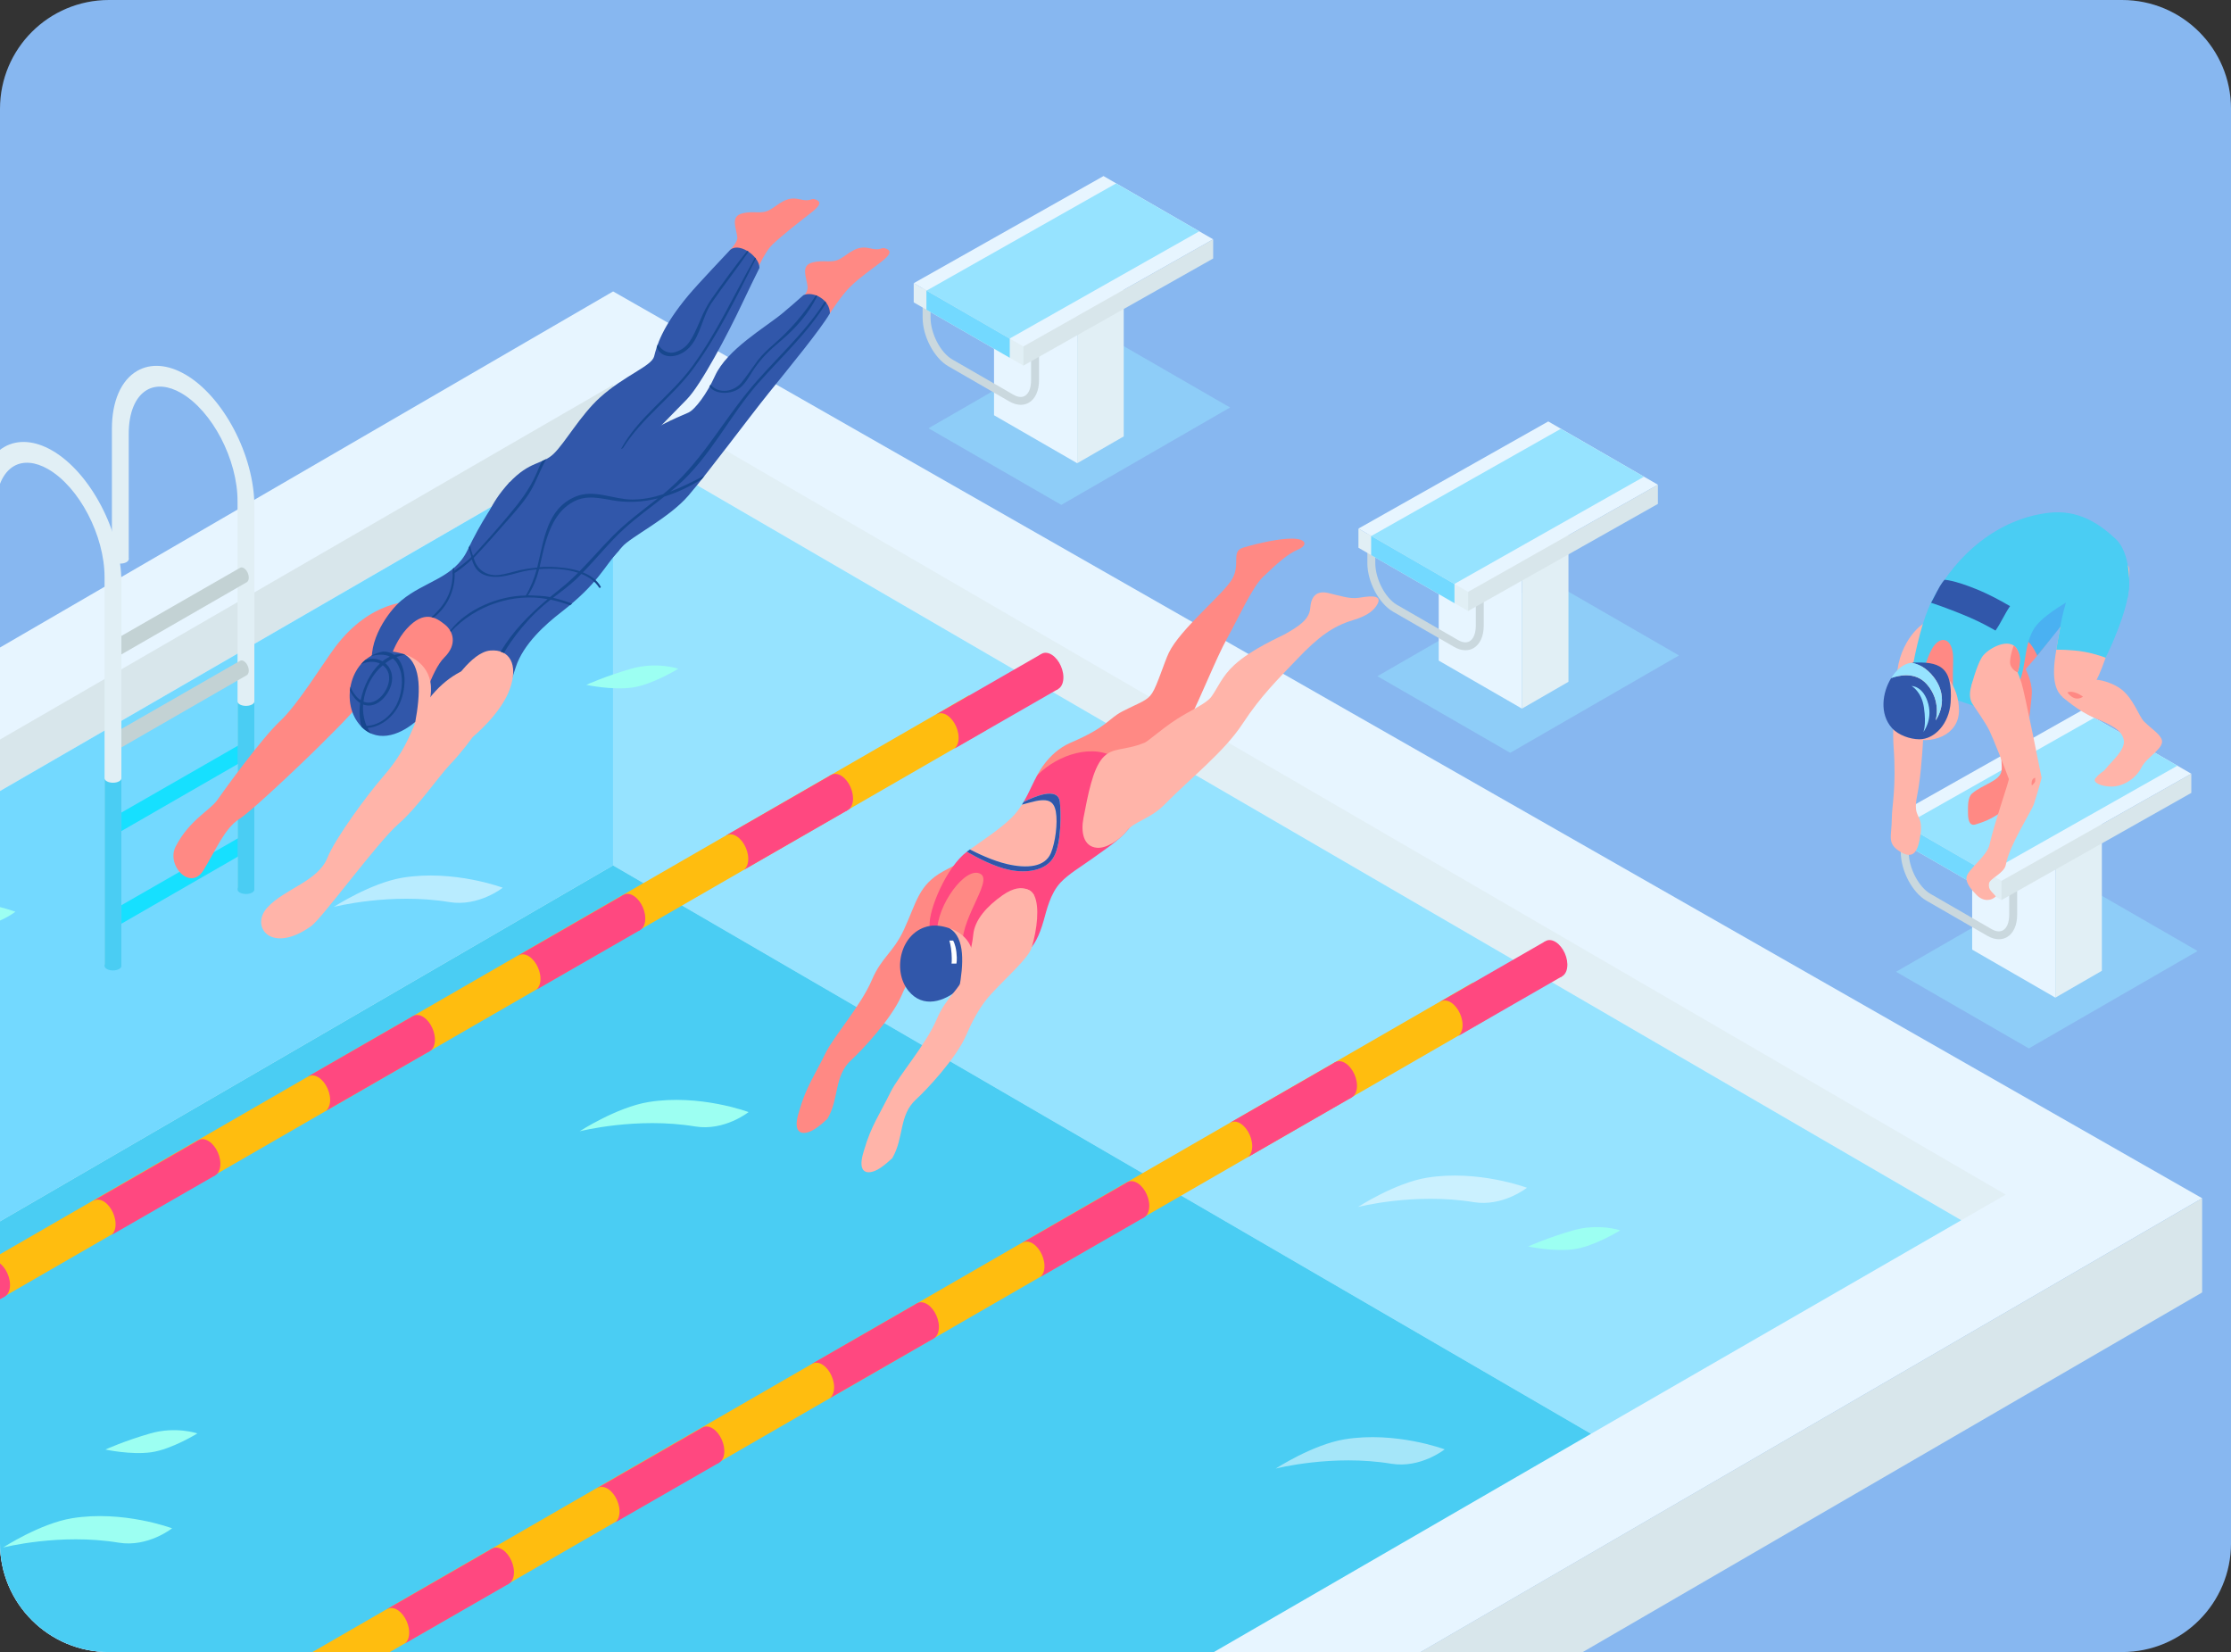 <?xml version="1.0" encoding="UTF-8"?>
<svg id="_Десктопная_версия" data-name="Десктопная версия" xmlns="http://www.w3.org/2000/svg" xmlns:xlink="http://www.w3.org/1999/xlink" viewBox="0 0 1175 870">
  <rect x="0" y="0" width="1175" height="870" fill="#333333" stroke="none"/>
  <defs>
    <style>
      .cls-1 {
        fill: #c3d2d4;
      }

      .cls-2 {
        fill: #0484ec;
      }

      .cls-2, .cls-3, .cls-4, .cls-5, .cls-6 {
        fill-rule: evenodd;
      }

      .cls-7 {
        fill: #e1eff5;
      }

      .cls-3 {
        fill: #0fa4fd;
      }

      .cls-8 {
        clip-path: url(#clippath-11);
      }

      .cls-9 {
        fill: #ffbd0f;
      }

      .cls-10 {
        fill: #fff;
      }

      .cls-4, .cls-11 {
        fill: #3157aa;
      }

      .cls-12 {
        fill: #16e0ff;
      }

      .cls-13 {
        opacity: .5;
      }

      .cls-14 {
        fill: #4ab1f2;
      }

      .cls-15 {
        fill: #cad8de;
      }

      .cls-16 {
        clip-path: url(#clippath-2);
      }

      .cls-17 {
        fill: #17478e;
      }

      .cls-18 {
        fill: #e7f5ff;
      }

      .cls-19 {
        fill: #4acdf3;
      }

      .cls-20 {
        opacity: .6;
      }

      .cls-21 {
        fill: #d8e6eb;
      }

      .cls-22 {
        clip-path: url(#clippath-6);
      }

      .cls-23 {
        fill: #a4ecff;
      }

      .cls-24 {
        clip-path: url(#clippath-7);
      }

      .cls-25 {
        clip-path: url(#clippath-1);
      }

      .cls-26 {
        clip-path: url(#clippath-4);
      }

      .cls-5 {
        fill: #013781;
      }

      .cls-27 {
        fill: #45addb;
      }

      .cls-28 {
        clip-path: url(#clippath-9);
      }

      .cls-29 {
        clip-path: url(#clippath);
      }

      .cls-30 {
        fill: #ffb4a9;
      }

      .cls-6 {
        fill: #0070bd;
      }

      .cls-31 {
        fill: #ff8984;
      }

      .cls-32 {
        fill: none;
      }

      .cls-33 {
        clip-path: url(#clippath-3);
      }

      .cls-34 {
        fill: #ff4880;
      }

      .cls-35 {
        clip-path: url(#clippath-8);
      }

      .cls-36 {
        fill: #96e3ff;
      }

      .cls-37 {
        clip-path: url(#clippath-5);
      }

      .cls-38 {
        fill: #73d9ff;
      }

      .cls-39 {
        clip-path: url(#clippath-10);
      }

      .cls-40 {
        fill: #9cfff2;
      }

      .cls-41 {
        fill: #08b7fd;
      }

      .cls-42 {
        fill: #87b7f0;
      }
    </style>
    <clipPath id="clippath">
      <path class="cls-32" d="m45.51-1073.41V-273.41c0,38.66,31.34,70,70,70h1783.05c36.98,0,66.95-29.98,66.95-66.95v-803.05H45.51Z"/>
    </clipPath>
    <clipPath id="clippath-1">
      <path class="cls-32" d="m57.36,0C25.68,0,0,25.65,0,57.3v755.4C0,844.35,25.68,870,57.36,870h1060.29c31.68,0,57.36-25.65,57.36-57.3V57.3c0-31.65-25.68-57.3-57.36-57.3H57.36Z"/>
    </clipPath>
    <clipPath id="clippath-2">
      <rect class="cls-32" x="489.02" y="174.22" width="158.82" height="91.7"/>
    </clipPath>
    <clipPath id="clippath-3">
      <rect class="cls-32" x="725.45" y="304.86" width="158.82" height="91.56"/>
    </clipPath>
    <clipPath id="clippath-4">
      <rect class="cls-32" x="998.6" y="460.49" width="158.82" height="91.56"/>
    </clipPath>
    <clipPath id="clippath-5">
      <rect class="cls-32" x="175.78" y="461.04" width="89" height="16.57"/>
    </clipPath>
    <clipPath id="clippath-6">
      <rect class="cls-32" x="671.88" y="756.85" width="89" height="16.57"/>
    </clipPath>
    <clipPath id="clippath-7">
      <rect class="cls-32" x="715.2" y="619.03" width="89" height="16.57"/>
    </clipPath>
    <clipPath id="clippath-8">
      <path class="cls-32" d="m1381.87.88c-25.06,0-45.38,20.28-45.38,45.29v794.15c0,25.01,20.32,45.29,45.38,45.29h579.62V.88h-579.62Z"/>
    </clipPath>
    <clipPath id="clippath-9">
      <path class="cls-32" d="m1381.87.89c-25.06,0-45.38,20.28-45.38,45.29v794.15c0,25.01,20.32,45.29,45.38,45.29h547.08c-4.8-29.63-12.03-58.11-21.6-85.06-11.3-31.81-25.96-61.8-40.14-90.81-17.53-35.85-35.65-72.93-47.78-114.04-22.56-76.49-23.96-169.95-3.85-256.43,4.21-18.11,9.33-36,14.28-53.3,5.79-20.25,11.78-41.18,16.27-62.34,15.3-72.18,13.3-151.71-4.61-222.75h-459.63Z"/>
    </clipPath>
    <clipPath id="clippath-10">
      <path class="cls-32" d="m1381.87.88c-25.06,0-45.38,20.28-45.38,45.29v794.15c0,25.01,20.32,45.29,45.38,45.29h579.62V.88h-579.62Z"/>
    </clipPath>
    <clipPath id="clippath-11">
      <rect class="cls-32" x="1095.72" y="-275.44" width="840.23" height="1330.99"/>
    </clipPath>
  </defs>
  <g class="cls-29">
    <g>
      <path class="cls-27" d="m-942.34-633.43c28.33,1.75,51.24,3.7,68.71,5.85,5.47.68,30.62,4.31,75.49,10.91,12.07,1.79,26.97,4.29,44.73,7.51,14.49,2.63,30.15,5.31,47,8.01,22.23,3.58,37.13,6.01,44.73,7.3,79.41,13.54,158.8,27.1,238.17,40.74,17.44,2.99,35.54,7.17,53.58,9.73,8.69,1.25,22.07,3.67,40.15,7.23,15.58,3.09,31.12,5.81,46.61,8.17,33.28,5.06,60.43,9.44,81.45,13.16,15.36,2.7,30.28,5.06,44.8,7.03,30.62,4.2,74.38,11.48,114.52,16.29,8.66,1.04,17.85,1.61,27.54,1.7,13.84.11,23.09.34,27.74.63,20.03,1.29,33.48.18,58.95-.57,19.94-.61,46.07,1.57,72.97,5.13,17.4,2.31,39.81,4.83,67.21,7.55,29.46,2.93,59.36,5.9,89.69,8.92,22.11,2.2,37.2,3.63,45.21,4.31,18.3,1.57,64.71,5.49,139.27,11.79,2.97.25,7.46,1.32,13.5,3.22,1.95,6.67,9.87,5.74,11.02-.86,58.39,4.49,116.79,9.03,175.22,13.63,5.97.47,11.73,1.88,17.28,4.17-47.38.95-92.97,4.99-136.73,12.11-5.69.93-11.86,2.99-18.46,6.15-.23.11-.34.29-.36.54l-.07,1c0,.18.16.32.34.27,9.66-3.47,20.84-5.99,33.57-7.51,39.24-4.7,67.37-7.55,84.38-8.6,25.77-1.59,54.55-1.66,86.33-.2,20.14.93,51.67,2.52,94.56,4.79,7.37.39,14.72.91,22.07,1.57,7.48,1.95,15.08,3.27,22.82,3.97,18.21,1.66,36.43,3.27,54.64,4.86,7.05.61,14.02,1.63,20.91,3.11.09,3.4.21,6.83.34,10.25.09,2.11-1.45,2.88-4.6,2.36-12.09.16-24.18.25-36.22.27-13.9.02-27.4-2.38-40.49-7.24-1.11-.41-2.2.66-1.82,1.77.5,1.43,1.75,2.45,3.72,3.02,18.55,5.28,36.7,7.3,54.46,6.06,8.05-.57,13.79-.84,17.17-.82-.98,6.15-.98,12.18-.05,18.12.36,2.27.36,3.97,0,5.1-1.86,5.96-2.9,11.14,2.49,15.4,1.54,1.2,4.33,2.22,8.35,3.02,11.29,2.25,22.55,4.85,33.75,7.85,7.35,2.43,12.18,3.95,14.49,4.56,16.76,4.49,35.79,6.31,57.09,5.44,12,1.84,23.86,4.31,35.59,7.42,2.56.68,4.58,1.04,6.06,1.11,2.65.11,4.72.2,6.19.29,17.26,1.16,33.05-.48,47.34-4.9,5.42-1.68,9.01-2.65,10.75-2.95,4.15-.7,7.83-1.43,10.98-2.2,1.81-.43,5.88-.7,12.16-.79,2.43-.02,5.26.66,8.51,2.09,3.02,1.31,6.47,1.95,10.39,1.91,25.56-.34,48.15-.36,67.82-.07,9.28.13,16.15-.12,20.66-.73,20.48-2.74,38.74-6.17,54.78-10.23,9.19-2.33,15.52-10.32,24.36-13.66,5.99-2.25,12.23-3.67,18.74-4.24,10.12.25,20.14.7,30.08,1.36,79.59,5.4,159.16,11.3,238.69,17.71,46.79,3.77,114.48,11.59,179.46,17.4,19.96,1.79,42.26,4.13,66.87,7.05,26.86,3.2,68.8,7.01,125.82,11.46,15.72,1.22,81.75,4.31,198.11,9.28,15.2.66,30.33,1.06,45.36,1.22,58.39.68,96.9,1.04,115.55,1.07,22.57.02,60.02-1.18,90.25-.86,13.61.14,25.47-.09,35.57-.68,26.95-1.54,53.76-2.45,80.46-2.7,14.99-.14,37.99-1.22,68.96-3.29,14.47-.95,29.55-1.84,45.25-2.68,35.77-1.91,72.18-5.76,109.22-11.57,32.93-5.17,61.49-10.12,85.65-14.86,37.24-7.28,74.88-17.22,112.89-29.85,1.7-.57,5.51-2.27,11.41-5.15V153.88H-942.34v-787.31Zm496.63,134.33c0-1.56-1.97-2.38-5.92-2.45-54.71-.98-101.48-1.43-140.27-1.36-92.77.14-197.7,0-314.81-.41-2.68-.02-7.85.2-15.47.68-.77.07-1.32.45-1.63,1.18-.16.41-.23,1.09-.23,2.02s.07,1.59.23,2c.29.73.84,1.11,1.63,1.18,7.62.48,12.77.73,15.47.7,117.11-.23,222.04-.2,314.81.05,38.79.11,85.54-.27,140.27-1.16,3.95-.07,5.92-.86,5.92-2.43M-6.23-474.04c.72,4.05,4.85,6.73,9.26,5.96,4.41-.77,7.4-4.67,6.69-8.74-.72-4.05-4.85-6.73-9.26-5.96-4.41.77-7.41,4.68-6.69,8.74m330.91,45.54c0-1.93-32.07-2.83-96.17-2.7-64.12.14-96.17,1.16-96.17,3.08s32.07,2.83,96.17,2.7c64.12-.11,96.17-1.16,96.17-3.08m249.33,58.86c3.02-7.26,8.12-12.61,15.27-16.08,8.69-4.2,18.15-7.62,28.4-10.23,18.26-4.65,34.61-8.21,49.04-10.66.36-.07.5-.25.43-.57v-.02c-.07-.32-.27-.45-.61-.43-22.68,2.22-46.68,6.85-72.02,13.88-10.75,3-18.8,7.44-24.16,13.34-2.9,3.22-5.92,8.91-9.12,12.82-.63.77-.41,1.91.45,2.38,5.51,2.99,11.43,5.42,17.76,7.3,15.7,4.63,32.03,9.07,48.97,13.32,15.54,3.88,30.37,6.74,44.5,8.55,31.48,4.06,62.83,6.01,94.04,5.85,1.34-.02,1.41-.29.18-.84-2.04-.91-5.13-1.88-9.25-2.9-22.61-5.67-45.75-9.98-69.46-12.95-22.16-2.77-33.3-4.15-33.39-4.17-16.74-2.36-36.97-5.74-60.68-10.12-6.94-1.29-13.13-2.81-18.6-4.58-1.61-.52-2.43-2.31-1.77-3.88m191.44-24.43c12.95-2.65,25.93-3.63,38.95-2.93.61.02,1.09-.23,1.38-.75l.61-1.04c.41-.7.2-1.11-.61-1.22-10.09-1.36-20.71-1.29-31.82.18-8.16,1.11-14.7,3.97-19.62,8.57-.34.29-.39.63-.14,1,.14.21.29.34.5.45.14.07.27.07.41,0,5.47-2.56,8.91-3.97,10.34-4.27m440.77,114.39c-10.86-2.25-27.88-7.08-51.06-14.49-9.78-3.11-19.71-5.06-29.83-5.83-19.94-1.52-39.15-.68-59.77-6.12-20.87-5.51-36.84-9.48-47.88-11.91-11.41-2.5-19.53-4.54-24.36-6.1-10.59-3.4-22.82-6.83-32.3-8.87-20.39-4.4-40.71-9-61.02-13.79-21.75-5.15-39.29-10.07-52.6-14.77-1.93-.68-4.67-2.22-8.23-4.61-3.02-2-4.92-4.33-5.74-7.03-3.83-12.7,13.32-17.08,23.79-20.71.59-.2,1-.54,1.25-1,.21-.41-.09-.88-.54-.88-13.52.07-24.18,5.35-32.01,15.86-.48.61-.52,1.29-.18,2,5.97,12.47,19.03,18.67,31.66,22.73,18.37,5.92,36.97,11.05,55.78,15.33,5.31,1.2,10.43,2.56,15.38,4.06,14.63,4.42,28.2,6.74,42.53,9.55,8.94,1.75,17.92,3.79,26.95,6.1,27.81,7.15,46.7,11.91,56.66,14.31,6.96,1.68,14.93,3.42,23.84,5.24,8.82,1.79,16.85,2.83,24.13,3.18,17.31.79,33.32.79,50.81,5.69,12.63,3.54,25.27,7.15,37.86,10.8,1.07.32,6.15,1.11,15.2,2.38.48.07.61-.11.45-.54-.09-.29-.34-.48-.77-.57M-146.28-375.69v.89c0,.34.16.52.5.54,16.72,1.18,28.19,1.77,34.45,1.75,20.12-.05,34.02.04,41.69.27,14.15.43,32.16.75,54.05.98,4.9.07,16.1.02,33.64-.14,15.06-.11,31.6.48,44.87.48,37.18-.02,74.33-.07,111.51-.14,3.77,0,11.16.16,22.21.45,9.96.29,17.35.04,22.23-.75,13.77-2.25,25.9-2.88,36.38-1.91,10.75,1.02,16.42,1.66,25.63.11,3.31-.57,9.84-1.5,19.62-2.81.2-.02.23-.11.07-.27l-.43-.43c-.16-.16-.27-.23-.36-.23-17.19-.32-35.34-1.61-51.76-1.63-71.38-.14-119.04-.29-142.99-.5-19.71-.16-34.84-.2-45.36-.09-39.17.43-68.36.54-87.6.36-12.81-.12-34.54.32-65.23,1.27-.09,0-8.6.36-25.49,1.11-8.96.39-17.96.43-27.04.14-.39-.02-.57.16-.57.54m879.63,12c-1.11-.57-1.32-.32-.64.73,3.74,5.69,21.82,11.36,27.99,13.02,25.72,6.85,52.53,11.89,80.43,15.13.3.04.39-.05.27-.25-.02-.04-.04-.09-.04-.14,0-.11-.05-.18-.16-.2-33.43-6.6-59.77-12.29-78.98-17.03-8.73-2.15-18.37-5.92-28.88-11.25m-657.68,10.35c.7,5.34,6.06,9.04,11.96,8.28,5.91-.76,10.15-5.73,9.45-11.06-.7-5.35-6.06-9.04-11.96-8.28-5.91.76-10.15,5.73-9.45,11.06m462.79,18.91c-10.77-2.81-22.14-6.65-34.11-11.52-3.06-1.25-3.38-.7-.91,1.59.48.43,1.56,1.02,3.27,1.82,11.59,5.4,23.84,9.62,36.7,12.66,27.88,6.56,56.07,11.05,84.58,13.45,11.64.98,23.2,1.13,34.75.43.2,0,.29-.25.18-.41l-.41-.54s-.07-.07-.11-.07c-43.66-1.43-84.97-7.21-123.94-17.4m940.91,6.64c0-2.45-21.48-3.76-64.49-3.95-42.98-.18-64.49.95-64.51,3.4,0,2.47,21.48,3.79,64.49,3.97,42.98.18,64.49-.95,64.51-3.43m-290.7,14.58c27.06-2.11,55.3-2.47,84.74-1.07.34.02.61-.25.61-.59v-.75c0-.54-.41-1-.93-1.04-17.62-1.84-35.61-2.45-53.96-1.88-10.86.34-17.69.64-20.48.91-7.28.73-13.97,2.27-20.07,4.61-3.11,1.2-3.02,1.52.27,1,3.15-.52,6.44-.93,9.82-1.18m-177.7,21.69c-24.75-9.89-50.1-17.19-76.03-21.93-12.91-2.34-27.97-3.92-45.16-4.72-21.73-1.02-40.94-.84-57.61.54-21.73,1.79-45.32,3.27-70.75,4.45-7.19.34-14.24,1.36-21.16,3.11-.34.09-.5.32-.5.66v.66c.02.11.09.18.23.2,14.45.16,24.29.57,29.55,1.18,37.99,4.51,76.03,8.71,114.12,12.57,42.62,3.56,85.2,7.44,127.77,11.64,16.65,1.63,31.96,2.13,51.4,3.58,3.45.25,6.71.29,9.82.11.48-.02.79-.25,1-.68.11-.23.14-.43.11-.59-.09-.54-.41-.84-.95-.91-21.55-2.36-42.17-5.65-61.83-9.87m-1510.54-20.64c0-1.34-130.95-1.5-392.81-.48-8.14.02-24.31,0-48.47-.11-.21,0-.34.04-.41.16-.04.07-.07.16-.07.25s.02.18.07.25c.07.11.2.16.41.16,24.16-.09,40.33-.11,48.47-.07,261.87,1.2,392.81,1.16,392.81-.16m1251.57,15.4c-2.02-.05-5.17-.43-9.48-1.13-3.29-.54-6.46-.79-9.48-.73-25.88.5-46.02.77-60.4.82-14.83.05-29.96.32-45.36.82-45.75,1.52-90.68,2.43-134.78,2.72-1.16,0-1.5.54-1.07,1.61l.25.64c.23.61.79,1.02,1.45,1.07,12.11.84,24.13,1.29,36.04,1.36,52.96.29,86.62.36,100.94.25,20.32-.18,43.44-1.66,64.28-1.43,21.53.25,43.89-.11,67.12-1.04,9.07-.36,21.12,1.27,30.19.61.75-.07,1.04-.45.91-1.18-.07-.29-.16-.52-.3-.68-.14-.14-.36-.23-.68-.29-12.66-1.97-25.86-3.11-39.63-3.4m1801.06,25.38l.39-.75c.36-.7.75-1.2.98-1.31,4.95-2.22,9.78-2.9,14.52-2.02,25.15,4.61,39.85,28.65,23.2,51.29-.09.11-.07.32.07.45v.02c.16.18.32.18.5.02,8.82-8.37,11.54-18.19,8.17-29.46-2.68-8.94-8.26-15.61-16.74-19.98-7.05-3.67-19.14-7.69-26.63-4.63-1.54.61-3.18,2.09-4.88,4.38-2.38,3.18-3.74,5.06-4.11,5.63-.43.7-.25.98.54.79.7-.16,3.18-.77,7.37-1.79,9.19-2.25,16.69-.09,22.52,6.46,3.79,4.24,6.4,8.69,7.85,13.32.45,1.47,2.41,1.77,3.29.52.93-1.27,1.07-2.88.41-4.85-2.74-8.28-8.8-14.36-18.12-18.26-5.04-2.11-11.18-1.75-18.42,1.11-.61.23-1.2-.36-.91-.93m-248.1-2.58c-81.05-.11-137.34.21-168.92,1-4.47.09-7.44.27-8.89.47-.05,0-.07.02-.09.02-.27.23-.23.23.14-.05.02-.02.07-.04.11-.04,0,.02.02.02.07.02h-.02c-.18,0-.3.07-.3.2s.09.2.27.2h.02s-.05,0-.07.02c-.04,0-.07-.02-.11-.04-.34-.27-.39-.27-.14-.05.04,0,.07.02.09.02,1.47.23,4.45.38,8.89.52,31.57.86,87.89,1.36,168.94,1.5,81.04.11,137.36-.23,168.94-1,4.47-.11,7.42-.27,8.89-.5.02,0,.07,0,.09-.02.25-.23.2-.21-.14.04-.02.02-.07.04-.11.04-.02-.02-.05-.02-.07-.02h.02c.18,0,.27-.07.27-.18,0-.13-.09-.2-.27-.2h-.02s.04,0,.07-.02c.05,0,.09.02.11.05.34.25.39.27.14.04-.02-.02-.07-.02-.09-.02-1.47-.23-4.42-.41-8.89-.52-31.57-.88-87.9-1.38-168.94-1.5m252.38,16.01c-3.71,4.84-2.44,12.05,2.83,16.1,5.27,4.05,12.58,3.42,16.28-1.43,3.71-4.84,2.44-12.05-2.83-16.09-5.27-4.05-12.58-3.42-16.28,1.43m-1606.39,9.31c0,.43.2.66.64.73,40.62,5.85,81.43,8.1,122.44,6.71.45-.02.64-.2.52-.54l-.16-.54c-.02-.07-.07-.11-.16-.14l-122.8-7.26c-.32-.02-.48.11-.48.43v.61m1590.74,19.1c-.11-.25-.2-.43-.25-.57-.02-.04-.07-.07-.09-.04-.05,0-.07.04-.07.09,1.16,5.65,4.27,11.09,8.89,14.79,10.34,8.28,21.25,7.8,32.73-1.43.11-.07.11-.16.04-.27l-.34-.48c-.16-.23-.36-.27-.59-.14-18.24,10.05-31.69,6.06-40.33-11.95m-1974.28,3.04c-.02-1.13-2.56-1.77-7.67-1.86-32.23-.57-64.46-.88-96.7-.93-32.23-.07-64.46.14-96.7.59-5.1.07-7.64.68-7.67,1.84.02,1.13,2.56,1.77,7.67,1.86,32.23.57,64.46.88,96.7.95,32.23.04,64.46-.16,96.7-.61,5.1-.07,7.64-.68,7.67-1.84m1204.71,30.58c5.81,0,14.22-.34,25.25-1.02.2-.02.29-.14.25-.34-.02-.07-.02-.11-.02-.16-.02-.11-.09-.18-.2-.18-35.32-1.84-65.64-2.99-91-3.49-15.63-.29-41.71-1.02-78.25-2.16-85.29-2.65-188.17-4.17-308.66-4.6-53.78-.2-95.97.43-126.57,1.88-5.74.27-10.86,1.41-15.38,3.38-.66.29-1,.79-1.07,1.5-.2,2.38,1.41,4.11,4.88,5.17,3.97,1.23,10.46,2.45,15.15,2.61,48.68,1.72,76.12,2.59,82.34,2.56,64.24-.16,115.27-.34,153.08-.52,14.86-.07,29.96-.23,45.32-.52,52.51-.97,105.07-1.88,157.69-2.7,9.68-.16,17.46-.27,23.32-.36,49.97-.66,87.92-1.02,113.89-1.04m407.47-.75c-.04.61.41,1.16,1.02,1.22,7.53.73,13.88,1.16,19.05,1.27,27.26.57,42.42.91,45.43,1,20.75.64,35.88.95,45.36.93,41.06-.09,78.66-.39,112.84-.91,14.77-.21,34.16-.95,58.2-2.2.5-.02.64-.27.39-.73l-.41-.77c-.11-.23-.3-.36-.55-.39-24.93-1.81-43.98-2.77-57.14-2.86-37.43-.29-74.85-.54-112.28-.75-18.53-.11-55.62.84-111.21,2.81-.36.02-.68.32-.7.68l-.02.68m-1939.58,30.37c-.04.7.25.91.89.57,6.06-3.18,12.59-3.33,19.64-.45,9.46,3.86,15.7,10.5,18.69,19.94,1.59,5.01,2.45,9.19,2.59,12.47.02.5.43.88.91.88h.95c.73,0,1.36-.57,1.43-1.29.48-4.69.11-8.6-1.11-11.73-4.6-11.84-12.68-20.05-24.22-24.66-6.1-2.43-12.43-1.86-18.96,1.75-.41.23-.68.66-.7,1.13l-.09,1.38m28.54,29.19c.09.77.88,1.25,1.59.95.43-.16.73-.43.93-.82.75-1.38,1.11-2.63,1.09-3.74-.16-4.88-2-9.3-5.56-13.27-6.47-7.26-14.4-10.39-23.82-9.41-.34.02-.5.2-.5.52v.86c0,.61.48,1.13,1.09,1.18,13.95,1.13,23.5,9.12,25.18,23.72m-31.77-8.48c-2,5.49,1.49,11.82,7.78,14.1,6.3,2.29,13.04-.31,15.03-5.8,2-5.49-1.49-11.82-7.78-14.11-6.3-2.29-13.04.31-15.03,5.8m480.02,2.81c0-2.56-19.46-3.95-58.34-4.2-54.3-.36-95.81-.02-124.48.95-13.79.48-27.56,1.2-41.33,2.2-1.11.07-1.66.48-1.66,1.2s.54,1.11,1.66,1.18c13.77.98,27.54,1.68,41.33,2.13,28.69.95,70.18,1.23,124.48.79,38.9-.29,58.34-1.72,58.34-4.26m-498.79,4.38c-.02-.25-.14-.36-.34-.38h-.02c-.25-.02-.39.11-.36.43.75,12.07,6.15,20.32,16.17,24.79,3.36,1.5,7.78,2.36,13.29,2.56,6.76.25,16.6.93,21.57-3.58.97-.88.82-1.13-.43-.77-8.33,2.45-17.58,2.72-27.74.79-13.36-2.52-20.73-10.46-22.14-23.84m1715.18,9.66c25.29-.48,25.29-1.07.02-1.77-105.59-2.95-218.61-5.33-339.1-7.15-24.2-.38-66.91-.61-128.16-.7-13-.02-28.13.14-45.34.45-39.67.75-68.61,1.23-86.78,1.48-4.02.04-8.14.77-12.39,2.15-.64.2-1.18.57-1.61,1.07-1.97,2.2-1.57,3.88,1.22,5.04,2.34.95,6.03,1.81,11.09,2.58,2.65.41,12.09,1.04,28.33,1.9,16.35.89,52.26,1.16,107.74.84,45.75-.25,94.02.14,141.18-.61,77.14-1.2,150.11-2.54,218.91-3.97,34.7-.7,76.33-.79,104.88-1.32m-1047.54,46.61c-8.55-.43-18.64-.7-30.26-.79-19.35-.14-34.89-.52-46.66-1.16-14.29-.75-44.16-1.61-89.59-2.58-68.57-1.47-143.04-1.66-223.4-.5-15.97.23-36.88,1.47-47.7,2.22-2.84.2-5.08.95-6.78,2.25-1.63,1.25-1.11,3.83.88,4.33,3.52.88,6.56,1.43,9.14,1.63,20.76,1.61,45.95,2.52,75.58,2.7,95.24.61,188.63-.36,280.15-2.9,14.15-.39,29.28-.63,45.39-.7,39.76-.18,64.71.59,79.41-.86,3.06-.29,3.06-.63,0-1-15.43-1.84-35.88-2.09-46.16-2.63m1833.4,6.15l-.18-.59s-.02-.05-.05-.05c-1.66-.02-3.29-.07-4.9-.09-8.8-.18-29.19-1.02-61.15-2.52-11.23-.52-20.96-.82-29.15-.86-12.14-.04-21.87-.25-29.22-.61-16.06-.77-38.74-1.38-68.05-1.81-64.76-.95-133.53-.89-206.34.18-10.53.16-22.07,1.02-34.64,2.61-2.15.27-3.27.43-3.36.5-3.72,2.95-3.38,4.72,1.04,5.29,11.68,1.54,23.93,2.38,36.72,2.52,101.66,1.07,166.56,1.18,194.66.38,32.46-.93,75.65-1.77,129.52-2.56,5.24-.07,10.66-.25,16.26-.52,9.78-.5,15.31-.75,16.58-.75,13.97.02,27.92-.18,41.85-.61.34,0,.48-.16.39-.5M1604.29,5.78v.05c0,.72.59,1.31,1.32,1.31h321.91c.73,0,1.32-.59,1.32-1.31v-.05c0-.73-.59-1.32-1.32-1.32h-321.91c-.73,0-1.32.59-1.32,1.32M-599.9,14.47c0-.14.11-.16.34-.09.02,0,.07.02.09.02h.07c.07-.02.09-.02.02-.02-.11-.02-.2-.04-.32-.07-.11-.04-.2-.07-.32-.07-57.75-.57-115.5-.77-173.25-.57-43.69.14-65.53.39-65.53.68s21.84.54,65.53.75c57.75.25,115.5.11,173.25-.41.11,0,.2-.02.32-.07.11-.02.2-.05.32-.07.07,0,.05,0-.02-.02h-.07s-.07,0-.09.02c-.23.07-.34.02-.34-.09m2808.75,47.23l.02-.66c.02-.29-.11-.46-.41-.48-35.57-2.31-61.15-3.56-76.78-3.77-21.25-.25-56-.54-104.29-.88-14.31-.09-29.42.04-45.36.41-31.82.7-50.92,1-57.3.86-50.88-1.11-101.94-.88-153.18.73-6.92.2-12.72.75-17.4,1.63-3.18.59-3.18,1.25,0,1.95,1.61.34,4.4.66,8.42.91,27.38,1.7,52.9,2.29,76.58,1.75,19.94-.45,35.04-.57,45.34-.34,32.98.73,58.48,1.91,86.15,1.38,42.62-.79,90.32-1.09,143.06-.88,10.86.04,25.97-.41,45.34-1.36,17.4-.84,33.98-1.25,49.77-1.23t.05-.02m-1972.92,4.06c41.58-.04,83.11-.5,124.66-1.41,5.92-.11,10.62-.36,14.09-.75,7.78-.91,7.85-2.11.18-3.58-2.49-.5-6.85-.84-13.09-1.09-43.01-1.56-84.95-2.34-125.84-2.29-40.9.02-82.84.86-125.84,2.5-6.24.25-10.59.61-13.09,1.09-7.67,1.5-7.6,2.7.2,3.58,3.47.39,8.17.64,14.08.75,41.53.84,83.09,1.23,124.64,1.2m2158.89,23.32c21.16-.52,36.27-.84,45.34-.95,54.96-.64,109.9-1.27,164.83-1.88.04,0,.07-.02.07-.07v-.63c0-.34-.16-.5-.5-.52-63.67-1.11-156.85-3.31-279.56-6.6-74.87-2-175.72-3.22-302.52-3.7-10.64-.05-31.94-.61-63.92-1.68-7.01-.25-13.97-.16-20.84.23-9.96.57-16.94.86-20.94.89-34.55.2-86.01-.73-129.29-.29-56.68.57-113.39.91-170.1,1.02-18.69.05-40.65,1.2-56.73,2.31-2.93.2-10.61,1.61-12.93,4.88-1.45,2.04-.52,4.9,1.86,5.72,6.83,2.31,14.04,3.63,21.69,3.92,38.22,1.47,77.19,2.02,116.95,1.61,10.37-.11,25.47-.09,45.32.07,74.63.61,156.67.59,246.13-.02,131.13-.91,239.07-2.02,323.84-3.33,8.39-.11,23.52-.23,45.39-.32,15.17-.04,30.46-.25,45.91-.63m-1168.01,23.11c.75-.38.7-.61-.14-.7-9.01-.93-14.24-1.47-15.7-1.66-4.88-.57-10.12-.91-15.77-.98-8.55-.11-16.15-.39-22.8-.82-10.75-.7-18.33-1.11-22.73-1.25-10.55-.32-51.1-1.68-121.71-4.08-106-3.61-214.05-5.35-324.16-5.29-53.55.02-133.3,0-239.3-.07-71.97-.07-154.38.93-247.22,2.95-51.35,1.13-128.38,3.06-231.11,5.76-19.57.52-34.7,1-45.36,1.43-32.66,1.34-67.59,2.61-104.79,3.81-.32.02-.57.27-.57.59v.66c0,.34.16.5.5.5,48.2.45,96.33.95,144.44,1.5,16.04.18,31.17.2,45.36.09,31.23-.25,54.01-.27,68.32-.09,153.9,1.88,302.31,2.7,445.28,2.45,227.55-.38,400.71-1.43,519.45-3.13,47.07-.66,74.47-.95,82.2-.88,13.45.14,27.4.09,41.83-.14,5.97-.09,19.92-.09,41.85.02.52,0,1.22-.23,2.11-.68"/>
      <path class="cls-19" d="m235.92,56.64c-40.9.02-82.84.86-125.84,2.5-6.24.25-10.59.61-13.09,1.09-7.67,1.5-7.6,2.7.2,3.58,3.47.38,8.17.63,14.09.75,41.53.84,83.09,1.23,124.64,1.2,41.58-.04,83.11-.5,124.66-1.41,5.92-.11,10.62-.36,14.09-.75,7.78-.91,7.85-2.11.18-3.58-2.49-.5-6.85-.84-13.09-1.09-43.01-1.56-84.95-2.34-125.84-2.29"/>
      <path class="cls-23" d="m1226.67,111.48c-9.01-.93-14.25-1.47-15.7-1.65-4.88-.57-10.12-.91-15.76-.98-8.55-.11-16.15-.39-22.8-.82-10.75-.7-18.33-1.11-22.73-1.25-10.55-.32-51.1-1.68-121.71-4.08-105.99-3.61-214.05-5.35-324.16-5.29-53.55.02-133.3,0-239.3-.07-71.97-.07-154.38.93-247.22,2.95-51.35,1.13-128.38,3.06-231.11,5.76-19.57.52-34.7,1-45.36,1.43-32.66,1.34-67.59,2.61-104.79,3.81-.32.02-.57.27-.57.59v.66c0,.34.16.5.5.5,48.2.46,96.33.95,144.44,1.5,16.04.18,31.17.2,45.36.09,31.23-.25,54.01-.27,68.32-.09,153.9,1.88,302.31,2.7,445.28,2.45,227.55-.38,400.71-1.43,519.45-3.13,47.07-.66,74.47-.95,82.2-.89,13.45.14,27.4.09,41.83-.14,5.97-.09,19.92-.09,41.85.02.52,0,1.22-.23,2.11-.68.75-.38.7-.61-.14-.7"/>
    </g>
  </g>
  <g class="cls-25">
    <rect class="cls-42" x="-148.92" y="-50.62" width="1442.31" height="960.18"/>
    <g class="cls-13">
      <g class="cls-16">
        <polygon class="cls-36" points="558.96 265.87 647.83 214.59 577.89 174.25 489.02 225.53 558.96 265.87"/>
      </g>
    </g>
    <g class="cls-13">
      <g class="cls-33">
        <polygon class="cls-36" points="795.39 396.44 884.27 345.16 814.33 304.82 725.45 356.1 795.39 396.44"/>
      </g>
    </g>
    <g class="cls-13">
      <g class="cls-26">
        <polygon class="cls-36" points="1068.53 552.1 1157.41 500.82 1087.47 460.48 998.59 511.76 1068.53 552.1"/>
      </g>
    </g>
    <polygon class="cls-18" points="738.62 875.59 1159.8 631.01 322.91 153.47 -920.63 875.59 738.62 875.59"/>
    <polygon class="cls-21" points="-793.58 875.59 322.87 229.81 322.88 229.81 322.88 202.7 322.87 202.7 -840.5 875.59 -793.58 875.59"/>
    <polygon class="cls-38" points="-400.31 875.59 322.87 455.73 322.88 455.74 322.88 229.81 322.87 229.81 -793.58 875.59 -400.31 875.59"/>
    <polygon class="cls-7" points="1032.95 642.59 322.88 229.81 322.88 202.7 1056.35 629.1 1032.95 642.59"/>
    <polygon class="cls-36" points="837.96 755.05 322.88 455.74 322.88 229.81 1032.95 642.59 837.96 755.05"/>
    <polygon class="cls-19" points="629.66 875.59 837.96 755.05 322.88 455.74 322.87 455.73 -400.31 875.59 629.66 875.59"/>
    <polygon class="cls-9" points="-332.11 875.59 519.33 384.5 510.29 366.19 -372.91 875.59 -332.11 875.59"/>
    <path class="cls-34" d="m-8.91,670.64c.13,5.18,3.42,10.66,7.33,12.23,3.91,1.57,6.98-1.35,6.85-6.53-.13-5.18-3.42-10.66-7.33-12.23-3.91-1.57-6.98,1.35-6.85,6.53"/>
    <path class="cls-34" d="m-57.25,695.92c3.91,1.58,7.2,7.05,7.33,12.23.07,2.83-.83,4.95-2.29,6.07l54.67-31.43-8.87-18.44-55.07,31.68.04.08c1.16-.7,2.59-.84,4.19-.2"/>
    <path class="cls-34" d="m101.88,606.87c.13,5.18,3.42,10.66,7.33,12.23,3.91,1.57,6.98-1.35,6.85-6.53-.13-5.18-3.42-10.66-7.33-12.23-3.91-1.57-6.98,1.35-6.85,6.53"/>
    <path class="cls-34" d="m53.54,632.15c3.91,1.58,7.2,7.05,7.33,12.23.07,2.83-.83,4.95-2.29,6.07l54.67-31.43-8.87-18.44-55.07,31.68.04.08c1.16-.7,2.59-.84,4.19-.2"/>
    <path class="cls-34" d="m214.88,541.46c.13,5.18,3.42,10.66,7.33,12.23,3.92,1.57,6.98-1.35,6.85-6.53-.13-5.18-3.42-10.66-7.33-12.23-3.92-1.57-6.98,1.35-6.85,6.53"/>
    <path class="cls-34" d="m166.54,566.74c3.91,1.58,7.2,7.05,7.33,12.23.07,2.83-.83,4.95-2.29,6.07l54.67-31.43-8.87-18.44-55.07,31.68.04.08c1.16-.7,2.59-.84,4.19-.2"/>
    <path class="cls-34" d="m325.67,477.68c.13,5.18,3.42,10.66,7.33,12.23,3.92,1.57,6.98-1.35,6.85-6.53-.13-5.18-3.42-10.66-7.33-12.23-3.91-1.57-6.98,1.35-6.85,6.53"/>
    <path class="cls-34" d="m277.33,502.97c3.91,1.58,7.2,7.05,7.33,12.23.07,2.83-.83,4.95-2.29,6.07l54.67-31.43-8.87-18.44-55.07,31.68.04.08c1.16-.7,2.59-.84,4.19-.2"/>
    <path class="cls-34" d="m435.09,414.49c.13,5.18,3.42,10.66,7.33,12.23,3.91,1.57,6.98-1.35,6.85-6.53-.14-5.18-3.42-10.66-7.33-12.23-3.91-1.57-6.98,1.35-6.85,6.53"/>
    <path class="cls-34" d="m386.75,439.77c3.91,1.58,7.2,7.05,7.33,12.23.07,2.83-.83,4.95-2.29,6.07l54.67-31.43-8.87-18.44-55.07,31.68.04.08c1.16-.7,2.59-.84,4.19-.2"/>
    <path class="cls-34" d="m545.88,350.71c.13,5.18,3.42,10.66,7.33,12.23,3.92,1.57,6.98-1.35,6.85-6.53-.13-5.18-3.42-10.66-7.33-12.23-3.91-1.57-6.98,1.35-6.85,6.53"/>
    <path class="cls-34" d="m497.54,376c3.91,1.58,7.2,7.05,7.33,12.23.07,2.83-.83,4.95-2.29,6.07l54.67-31.43-8.87-18.44-55.07,31.68.04.08c1.15-.7,2.59-.84,4.19-.2"/>
    <polygon class="cls-9" points="195.63 875.59 784.75 535.8 775.72 517.48 154.84 875.59 195.63 875.59"/>
    <path class="cls-34" d="m256.51,821.93c.13,5.18,3.42,10.66,7.33,12.23,3.91,1.57,6.98-1.35,6.85-6.53-.13-5.18-3.42-10.66-7.33-12.23-3.92-1.57-6.98,1.35-6.85,6.53"/>
    <path class="cls-34" d="m208.17,847.22c3.91,1.58,7.2,7.05,7.33,12.23.07,2.83-.83,4.95-2.29,6.07l54.67-31.43-8.87-18.44-55.07,31.68.04.08c1.16-.7,2.59-.84,4.19-.2"/>
    <path class="cls-34" d="m367.3,758.16c.13,5.18,3.42,10.66,7.33,12.23s6.98-1.35,6.85-6.53c-.14-5.18-3.42-10.66-7.33-12.23-3.91-1.57-6.98,1.35-6.85,6.53"/>
    <path class="cls-34" d="m318.96,783.44c3.91,1.58,7.2,7.05,7.33,12.23.07,2.83-.83,4.95-2.29,6.07l54.67-31.43-8.87-18.44-55.07,31.68.04.08c1.16-.7,2.59-.84,4.19-.2"/>
    <path class="cls-34" d="m480.31,692.75c.13,5.18,3.42,10.66,7.33,12.23,3.91,1.57,6.98-1.35,6.85-6.53-.13-5.18-3.42-10.66-7.33-12.23-3.92-1.57-6.98,1.35-6.85,6.53"/>
    <path class="cls-34" d="m431.97,718.03c3.91,1.58,7.2,7.05,7.33,12.23.07,2.83-.83,4.95-2.29,6.07l54.67-31.43-8.87-18.44-55.07,31.68.04.08c1.16-.7,2.59-.84,4.19-.2"/>
    <path class="cls-34" d="m591.1,628.98c.13,5.18,3.42,10.66,7.33,12.23,3.92,1.57,6.98-1.35,6.85-6.53-.13-5.18-3.42-10.66-7.33-12.23-3.92-1.57-6.98,1.35-6.85,6.53"/>
    <path class="cls-34" d="m542.76,654.26c3.91,1.58,7.2,7.05,7.33,12.23.07,2.83-.83,4.95-2.29,6.07l54.67-31.43-8.87-18.44-55.07,31.68.04.08c1.16-.7,2.59-.84,4.19-.2"/>
    <path class="cls-34" d="m700.51,565.78c.13,5.18,3.42,10.66,7.33,12.23s6.98-1.35,6.85-6.53c-.13-5.18-3.42-10.66-7.33-12.23-3.91-1.57-6.98,1.35-6.85,6.53"/>
    <path class="cls-34" d="m652.17,591.07c3.91,1.58,7.2,7.05,7.33,12.23.07,2.83-.83,4.95-2.29,6.07l54.67-31.43-8.87-18.44-55.07,31.68.04.08c1.15-.7,2.59-.84,4.19-.2"/>
    <path class="cls-34" d="m811.3,502.01c.13,5.18,3.42,10.66,7.33,12.23,3.91,1.57,6.98-1.35,6.85-6.53-.14-5.18-3.42-10.66-7.33-12.23-3.91-1.57-6.98,1.35-6.85,6.53"/>
    <path class="cls-34" d="m762.96,527.29c3.91,1.58,7.2,7.05,7.33,12.23.07,2.83-.83,4.95-2.29,6.07l54.67-31.43-8.87-18.44-55.07,31.68.04.08c1.16-.7,2.59-.84,4.19-.2"/>
    <polygon class="cls-21" points="823.97 875.59 1159.8 680.62 1159.8 631.01 738.53 875.59 823.97 875.59"/>
    <path class="cls-40" d="m90.64,804.83s-12.74,10.11-28.15,7.56c-30.9-5.12-60.85,2.55-60.85,2.55,0,0,19.53-12.66,36.25-15.4,26.86-4.41,52.75,5.29,52.75,5.29"/>
    <path class="cls-40" d="m394.25,585.65s-12.74,10.11-28.14,7.56c-30.9-5.12-60.85,2.55-60.85,2.55,0,0,19.53-12.66,36.25-15.4,26.86-4.41,52.75,5.29,52.75,5.29"/>
    <path class="cls-40" d="m103.96,754.87s-11.27-3.88-24.8,0c-13.52,3.88-23.67,8.48-23.67,8.48,0,0,13.53,2.94,24.23,1.42,10.71-1.52,24.23-9.9,24.23-9.9"/>
    <g class="cls-13">
      <g class="cls-37">
        <path class="cls-10" d="m264.78,467.49s-12.74,10.11-28.14,7.56c-30.9-5.12-60.85,2.55-60.85,2.55,0,0,19.53-12.66,36.25-15.4,26.86-4.41,52.75,5.29,52.75,5.29"/>
      </g>
    </g>
    <path class="cls-40" d="m8.1,480.13s-12.74,10.11-28.14,7.56c-30.9-5.12-60.85,2.55-60.85,2.55,0,0,19.53-12.66,36.25-15.4,26.86-4.41,52.75,5.29,52.75,5.29"/>
    <path class="cls-40" d="m357.23,352.17s-11.27-3.88-24.8,0c-13.53,3.88-23.67,8.48-23.67,8.48,0,0,13.53,2.94,24.23,1.42,10.71-1.52,24.23-9.9,24.23-9.9"/>
    <g class="cls-13">
      <g class="cls-22">
        <path class="cls-10" d="m760.87,763.26s-12.74,10.11-28.14,7.56c-30.9-5.12-60.85,2.55-60.85,2.55,0,0,19.53-12.66,36.25-15.4,26.86-4.41,52.75,5.29,52.75,5.29"/>
      </g>
    </g>
    <g class="cls-13">
      <g class="cls-24">
        <path class="cls-10" d="m804.2,625.5s-12.74,10.11-28.14,7.56c-30.9-5.12-60.85,2.55-60.85,2.55,0,0,19.53-12.66,36.25-15.4,26.86-4.41,52.75,5.29,52.75,5.29"/>
      </g>
    </g>
    <path class="cls-40" d="m853.33,647.93s-11.27-3.88-24.8,0c-13.53,3.88-23.67,8.48-23.67,8.48,0,0,13.53,2.94,24.23,1.42,10.71-1.52,24.23-9.9,24.23-9.9"/>
    <path class="cls-7" d="m27.48,237.25c-9.18-5.3-18.15-5.95-25.26-1.85-8.46,4.88-13.32,15.97-13.32,30.42v68.52l8.86-.06v-65.8c0-11.11,3.49-19.5,9.59-23.02,4.9-2.83,11.31-2.26,18,1.6,16.39,9.46,29.72,34.99,29.72,56.93v204.51l8.86.16v-202.02c0-26.67-16.35-57.8-36.46-69.4"/>
    <path class="cls-19" d="m63.94,508.67c0,1.31-1.98,2.38-4.43,2.38s-4.43-1.07-4.43-2.38,1.98-2.38,4.43-2.38,4.43,1.07,4.43,2.38"/>
    <path class="cls-7" d="m97.52,197.17c-9.18-5.3-18.14-5.95-25.26-1.85-8.46,4.88-13.32,15.97-13.32,30.42v68.52l8.86.16v-66.03c0-11.11,3.49-19.5,9.59-23.02,4.9-2.83,11.31-2.26,18,1.6,16.39,9.46,29.72,34.99,29.72,56.93v204.51h8.86s0-201.86,0-201.86c0-26.67-16.35-57.8-36.46-69.4"/>
    <path class="cls-19" d="m133.98,468.42c0,1.31-1.98,2.38-4.43,2.38s-4.43-1.07-4.43-2.38,1.98-2.38,4.43-2.38,4.43,1.07,4.43,2.38"/>
    <path class="cls-7" d="m67.8,294.42c0,1.31-1.98,2.38-4.43,2.38s-4.43-1.07-4.43-2.38,1.98-2.38,4.43-2.38,4.43,1.07,4.43,2.38"/>
    <path class="cls-1" d="m131.02,304.04c-.06-2.15-1.42-4.42-3.04-5.07-.59-.24-1.09-.16-1.54.05l-62.5,35.87v9.74l66.18-38.12c.57-.47.94-1.32.91-2.47"/>
    <path class="cls-1" d="m131.02,353.02c-.06-2.15-1.42-4.42-3.04-5.08-.59-.24-1.09-.16-1.54.05l-62.5,35.87v9.74l66.18-38.12c.57-.47.94-1.32.91-2.46"/>
    <path class="cls-12" d="m131.02,397.06c-.06-2.15-1.42-4.42-3.04-5.07-.59-.24-1.09-.16-1.54.05l-62.5,35.87v9.74l66.18-38.12c.57-.47.94-1.32.91-2.47"/>
    <path class="cls-12" d="m131.02,445.86c-.06-2.15-1.42-4.42-3.04-5.08-.59-.23-1.09-.16-1.54.05l-62.5,35.87v9.74l66.18-38.12c.57-.47.94-1.32.91-2.47"/>
    <path class="cls-19" d="m59.51,412.2c-2.45,0-4.43-1.06-4.43-2.38v98.84h8.86v-98.84c0,1.31-1.98,2.38-4.43,2.38"/>
    <path class="cls-19" d="m129.55,371.73c-2.45,0-4.43-1.06-4.43-2.38v99.07h8.86v-99.07c0,1.31-1.98,2.38-4.43,2.38"/>
    <polygon class="cls-18" points="1038.68 412.9 1038.68 500.09 1082.5 525.37 1082.5 438.18 1038.68 412.9"/>
    <polygon class="cls-7" points="1106.99 424.05 1082.5 438.18 1082.5 525.37 1106.99 511.24 1106.99 424.05"/>
    <path class="cls-15" d="m1058.2,462.61v19.05c0,4.04-1.19,7.05-3.28,8.25-2.04,1.18-4.42.3-6.05-.64l-32.19-18.57c-6.19-3.57-11.42-13.64-11.42-21.99v-13.38c-1.41-.72-2.8-1.47-4.18-2.23v15.61c0,9.82,6.06,21.31,13.51,25.6l32.19,18.56c2.04,1.17,4.07,1.76,5.97,1.76,1.52,0,2.96-.37,4.26-1.12,3.41-1.97,5.37-6.29,5.37-11.86v-17.58c-1.4-.48-2.79-.96-4.18-1.47"/>
    <polygon class="cls-18" points="1054.14 463.87 996.39 430.56 1096.35 374.14 1154.1 407.46 1054.14 463.87"/>
    <polygon class="cls-36" points="1046.84 459.75 1003.08 434.51 1102.99 378 1146.76 403.24 1046.84 459.75"/>
    <polygon class="cls-7" points="996.39 440.65 1054.14 473.97 1054.14 463.87 996.39 430.56 996.39 440.65"/>
    <polygon class="cls-21" points="1154.1 417.55 1054.14 473.97 1054.14 463.87 1154.1 407.46 1154.1 417.55"/>
    <polygon class="cls-38" points="1003.08 434.43 1003.08 444.53 1046.97 469.83 1046.97 459.74 1003.08 434.43"/>
    <path class="cls-30" d="m1015.56,328.01c-.53-2.32-13.82,6.8-16.25,24.89-1,7.47-2.93,27.68-2,40.54,1.52,21.03-.93,31.19-.93,37.11,0,10.09-2.97,13.59,4.7,18.16,6.33,3.78,9.15.27,10.39-9.36,1.5-11.64-4.38-7.5-1.75-20.48,3.26-16.09,3.92-48.05,3.92-48.05,0,0,7.88-16.85,1.92-42.82"/>
    <path class="cls-30" d="m1090.32,303.13s-5.66,27.55-7.82,42.1c-2.15,14.55,1,19.37,3.91,21.95,2.91,2.58,12.34,6.21,20.58-15.46,8.24-21.67,16.17-45.84,14.2-52.95-1.97-7.1-30.87,4.35-30.87,4.35"/>
    <path class="cls-30" d="m1086.41,367.18s7.97,7.18,16.58,10.82c8.61,3.64,14.16,6.09,15.46,11.31,1.35,5.41-6.34,11.53-9.51,15.64-1.47,1.9-2.45,1.43-5.32,4.91-1.77,2.14,2.87,4.36,8.44,4.36,6.16,0,12.81-4.15,15.75-10.02,2.94-5.87,13.04-10.48,10.49-15.28-1.64-3.07-4.83-4.8-9.07-8.94-2.74-2.68-5.52-12.12-12.19-17.13-3.65-2.74-9.4-4.7-12.91-4.86-9.95-.46-17.71,9.19-17.71,9.19"/>
    <path class="cls-31" d="m1066.83,352.36s28.9-31.16,26.18-47.5c-2.71-16.33-26.49-16.7-26.49-16.7,0,0-17.31,52.45-19.88,59.63-2.57,7.18,8.79,46.95,7.52,57.97-.64,5.57-9.73,7.15-15.51,12.1-2.47,2.12-2.16,7.05-2.16,10.39,0,4.87,1.44,6.7,3.88,5.94,6.19-1.93,9.99-3.3,19.96-11.37,2.2-1.78,6.47-4.39,7.88-8.06.66-1.71-.49-6.81-.82-9.01-1.53-10.22,2.6-34.77,2.72-40.89.12-6.12-3.29-12.52-3.29-12.52"/>
    <path class="cls-14" d="m1060.59,332.8s3.04,2.06,6.45,4.21c3.4,2.14,5.91,8.24,5.91,8.24,0,0,26.06-31.78,28.7-37.72,2.64-5.94-19.67-.62-41.05,25.27"/>
    <path class="cls-19" d="m1007.09,352.75s3.8-23.87,10.7-37.01c12.58-23.93,34.56-42.47,60.96-45.66,15.99-1.93,26.94,5.81,35.46,13.66,6.34,5.84,8.48,19.5,6.28,31.25-4.96,5.2-24.34-2.8-30.4,1.12-2.5,1.62-15.32,8.6-19.28,15.7-5.64,10.11-2.99,22.05-9.97,32.59-2.88,4.35-8.73,12.2-14.98,9.73-10.19-4.03-18.4-6.36-18.4-6.36l-20.37-15.03Z"/>
    <path class="cls-31" d="m1012.98,354.07s2.33-10.14,5.95-14.45c4.54-5.38,10.07-2.37,9.73,8.21-.31,9.55,0,17.84,0,17.84l-15.68-11.61Z"/>
    <path class="cls-30" d="m1016.07,350.56c-1.91-.31-3.86.05-5.72.6.02-.35-.22-.71-.69-.61-6.73,1.4-9.97,5.87-11.01,11.35-1.1,2.95-1.25,6.16.01,9.26.92,5.54,3.16,13.27,5.88,17.1,13.26,4.52,27.2-1.39,27.2-14.12,0-13.82-9.35-22.56-15.67-23.58"/>
    <path class="cls-30" d="m1038.23,361.27s2.67-10.44,5.51-15.06c2.84-4.63,14.89-11.26,18.65-4.17,3.76,7.09-1.79,17-1.79,17l-22.36,2.24Z"/>
    <path class="cls-30" d="m1044.85,350.52c-6.56,6.81-9.15,15.32-6.01,20.16,1.94,3,6.71,9.6,8.95,14.13,1.79,3.61,7.84,18.98,10.24,25.5-.79,3.71-7.72,23.38-10.22,34.54-1.35,6.03-11.3,12.9-12.06,16.93-.63,3.33,2.86,7.05,5.28,9.55,3.62,3.74,8.08,2.98,10.09.71-1.97-2.55-4.03-3.28-3.58-6.77.34-2.67,8.07-5.34,8.88-9.94,1.78-10.16,13.54-28.09,14.8-31.98,2.52-7.78,4.04-13.75,4.04-13.75,0,0-9.01-45.23-10.61-50.04-3.4-10.22-8.25-21-19.79-9.03"/>
    <path class="cls-31" d="m1060.59,339.98s-1.7,4.14-1.95,8.28c-.25,4.15,3.99,5.84,3.99,5.84,0,0,1.96-5.51,1.06-8.86-1.14-4.25-3.1-5.26-3.1-5.26"/>
    <path class="cls-31" d="m1088.81,364.69s2.05,2.74,4.38,3.12c2.34.38,3.85-.95,3.85-.95,0,0-4.87-3.72-8.23-2.18"/>
    <path class="cls-31" d="m1071.9,409.59s-1.32.13-1.74,1.66c-.43,1.53,0,2.38,0,2.38,0,0,1.74-1.46,1.74-2.38v-1.66Z"/>
    <path class="cls-11" d="m1007.09,348.97c-.08,0-.17.04-.25.04,3.63.69,7.7,2.66,11.36,7.3,9.5,12.03,1.24,23.08,1.24,23.08,0,0,3.2-10.25-4.69-19.12-5.97-6.71-14.74-4.63-18.72-3.18-4.7,7.59-6.24,18.84.36,26.27,3.38,3.8,9.67,5.96,14.49,5.96,8.03,0,15.7-8.24,16.46-19.43,1.32-19.4-6.45-21.54-20.25-20.92"/>
    <path class="cls-36" d="m1014.75,360.27c7.89,8.87,4.69,19.12,4.69,19.12,0,0,8.26-11.05-1.24-23.08-3.66-4.64-7.73-6.61-11.37-7.3-4.03.3-7.99,3.52-10.81,8.08,3.98-1.45,12.75-3.53,18.72,3.18"/>
    <path class="cls-36" d="m1006.81,361.27s5.28,2.92,6.48,11.37c1.34,9.41-.31,12.84-.31,12.84,0,0,4.81-6.09,2.64-14.59-2.48-9.67-8.81-9.63-8.81-9.63"/>
    <path class="cls-19" d="m1090.95,307.53s-4.04,12.69-5.42,20.13c-1.38,7.44-2.54,14.47-2.54,14.47,0,0,8.25-.08,14.77,1.12,6.52,1.2,11.24,3.14,11.24,3.14,0,0,13.95-28.09,12.27-41.5-1.68-13.41-30.32,2.64-30.32,2.64"/>
    <path class="cls-11" d="m1058.64,319.21c-4.73-2.78-11.03-6.24-17.98-9.04-11.99-4.84-16.55-4.84-16.55-4.84,0,0-1.78,1.87-3.87,6.02-2.26,4.49-3.2,6.08-3.2,6.08,0,0,9.26,2.95,20.6,7.86,5.11,2.21,9.86,4.77,13.32,6.77,2.9-4.08,4.81-8.74,7.67-12.85"/>
    <polygon class="cls-18" points="757.74 260.71 757.74 347.89 801.57 373.17 801.57 285.98 757.74 260.71"/>
    <polygon class="cls-7" points="826.06 271.86 801.57 285.98 801.57 373.17 826.06 359.04 826.06 271.86"/>
    <path class="cls-15" d="m777.26,310.41v19.05c0,4.04-1.2,7.05-3.28,8.25-2.04,1.18-4.42.3-6.05-.64l-32.19-18.56c-6.19-3.57-11.42-13.64-11.42-21.99v-13.39c-1.41-.72-2.8-1.47-4.18-2.23v15.61c0,9.82,6.06,21.31,13.51,25.6l32.19,18.56c2.03,1.17,4.06,1.76,5.97,1.76,1.51,0,2.96-.37,4.26-1.12,3.41-1.97,5.37-6.29,5.37-11.86v-17.58c-1.4-.48-2.79-.96-4.18-1.47"/>
    <polygon class="cls-18" points="773.2 311.68 715.45 278.36 815.42 221.94 873.17 255.26 773.2 311.68"/>
    <polygon class="cls-36" points="765.91 307.55 722.14 282.31 822.06 225.81 865.82 251.05 765.91 307.55"/>
    <polygon class="cls-7" points="715.45 288.45 773.2 321.77 773.2 311.68 715.45 278.36 715.45 288.45"/>
    <polygon class="cls-21" points="873.17 265.36 773.2 321.77 773.2 311.68 873.17 255.26 873.17 265.36"/>
    <polygon class="cls-38" points="722.14 282.23 722.14 292.33 766.03 317.64 766.03 307.54 722.14 282.23"/>
    <polygon class="cls-18" points="523.52 131.48 523.52 218.67 567.34 243.94 567.34 156.76 523.52 131.48"/>
    <polygon class="cls-7" points="591.83 142.63 567.34 156.76 567.34 243.94 591.83 229.82 591.83 142.63"/>
    <path class="cls-15" d="m543.04,181.18v19.05c0,4.04-1.2,7.05-3.28,8.25-2.04,1.18-4.42.3-6.05-.64l-32.19-18.57c-6.19-3.57-11.42-13.64-11.42-21.99v-13.39c-1.41-.72-2.8-1.47-4.18-2.23v15.61c0,9.82,6.06,21.31,13.51,25.6l32.19,18.56c2.03,1.17,4.07,1.76,5.97,1.76,1.51,0,2.96-.37,4.26-1.12,3.41-1.97,5.37-6.29,5.37-11.86v-17.58c-1.4-.48-2.79-.96-4.18-1.47"/>
    <polygon class="cls-18" points="538.98 182.45 481.23 149.13 581.19 92.72 638.94 126.03 538.98 182.45"/>
    <polygon class="cls-36" points="531.68 178.33 487.92 153.09 587.83 96.58 631.6 121.82 531.68 178.33"/>
    <polygon class="cls-7" points="481.23 159.23 538.98 192.55 538.98 182.45 481.23 149.13 481.23 159.23"/>
    <polygon class="cls-21" points="638.94 136.13 538.97 192.55 538.97 182.45 638.94 126.03 638.94 136.13"/>
    <polygon class="cls-38" points="487.92 153.01 487.92 163.1 531.81 188.41 531.81 178.31 487.92 153.01"/>
    <path class="cls-31" d="m496.8,458.84c-13.09,7.23-13.99,16.19-20.68,30.64-5.69,12.3-11.78,14.45-16.99,26.71-5.61,13.22-19.97,29.51-24.24,38.21-5.65,11.52-10.38,18.1-13.85,30.28-.56,1.72-1.05,3.45-1.32,5.24-1.24,8.48,5.04,7.77,10.24,4.1,2.04-1.44,3.98-3.07,5.83-4.83,6.36-10.88,3.3-22.58,12.62-31.03,5.12-4.64,21.15-21.6,26.41-33.92,3.35-7.84,7.54-15.65,13.43-21.93,8.82-9.4,19.37-18.69,20.97-24.05,5.91-19.74,12.82-33.38-12.43-19.42"/>
    <path class="cls-31" d="m545.59,409.63s5.61-13.09,18.31-18.53c19.46-8.32,19.77-12.61,27.18-16.44,9.34-4.83,13.08-5.5,15.77-9.7,2.69-4.2,6.35-16.22,8.74-21.21,6.02-12.54,28.82-30.85,33.38-38.87,4.56-8.01-.86-14.49,5.85-16.51,8.53-2.55,19.12-4.74,25.5-4.72,8.39.02,8.14,3.73,3.35,5.73-5.61,2.34-11.24,7.51-18.45,14.41-5.85,5.6-12.96,21.66-18.79,32.09-5.83,10.44-14.07,31.54-20.01,42.97-5.95,11.42-44.67,41.1-44.67,41.1l-36.17-10.33Z"/>
    <path class="cls-34" d="m588.39,399.65c-12.41-8.55-31.19-2.25-41.77,8.3-2.22,3.17-4.18,8.73-7.53,14.38,0,0,.02-.01.03-.02,5.08-2.48,18.07-8.46,19.08,0,.53,4.5,1.01,21.08-3.02,28.64-4.03,7.57-14.2,8.96-23.15,7.21-8.12-1.59-17.45-6.52-22.79-9.64-10.79,8.07-20.28,30.71-19.63,39.11,1.34,17.52,15.12,12.13,19.85,16.24,4.74,4.1,13.28,8.32,18.55,5.56,11.22-5.86,16.96-8.19,21.64-24.56,1.54-5.39,3.42-14.23,8.91-20.11,4.24-4.54,10.93-8.44,16.64-12.56,9.69-6.99,15.59-10.5,21.25-18.36,5.67-7.86,6.64-25.94-8.05-34.19"/>
    <path class="cls-30" d="m553.46,449.28c2.39-5.66,3.69-15.91,2.64-21.78-1.05-5.87-4.22-7.55-13.71-4.88-1.58.45-2.95.8-4.18,1.12-1.56,2.46-3.38,4.9-5.68,7.12-6.15,5.96-15.11,11.76-21.69,16.48,3.41,1.79,11.76,5.9,19.69,7.73,10.28,2.37,19.8,1.64,22.93-5.79"/>
    <path class="cls-11" d="m509.23,448.53c5.35,3.12,14.67,8.05,22.79,9.64,8.95,1.75,19.12.36,23.15-7.21,4.03-7.57,3.56-24.15,3.02-28.64-1.01-8.46-14-2.48-19.08,0,0,0-.02,0-.03.01-.28.47-.58.94-.88,1.41,1.24-.32,2.6-.68,4.18-1.12,9.49-2.66,12.65-.99,13.71,4.88,1.05,5.87-.25,16.12-2.63,21.78-3.14,7.43-12.65,8.16-22.93,5.79-7.93-1.83-16.28-5.94-19.69-7.73-.47.33-.95.68-1.39,1-.08.06-.14.13-.22.18"/>
    <path class="cls-31" d="m490.97,496.18s2.85,1,2.63-5.21c-.5-13.86,15.17-35.58,22.99-30.65,6.38,4.02-12.31,25.35-9.34,39.44,1.96,9.28-16.28-3.59-16.28-3.59"/>
    <path class="cls-30" d="m500.02,488.84s11.77,3.07,12.52,15.14c.75,12.06-7.8,17.59-7.8,17.59l-4.72-32.73Z"/>
    <path class="cls-11" d="m500.02,488.84c-3.97-1.34-7.52-1.73-10.42-1.2-15.23,2.78-19.93,23.27-11.18,34.1,7.75,9.59,18.92,5.65,26.71-.92,2.3-12.53,3.39-27.19-5.12-31.98"/>
    <path class="cls-30" d="m523.39,479.24c-6.53,6.95-6.44,16.51-13.13,30.96-5.69,12.3-11.78,14.45-16.99,26.71-5.61,13.22-19.97,29.51-24.24,38.21-5.65,11.52-10.38,18.1-13.85,30.28-.55,1.72-1.05,3.45-1.32,5.24-1.24,8.49,5.04,7.77,10.24,4.1,2.04-1.44,3.98-3.07,5.83-4.83,6.36-10.88,3.3-22.58,12.62-31.03,5.12-4.64,21.15-21.6,26.41-33.92,3.35-7.84,7.54-15.65,13.43-21.93,8.82-9.4,19.37-18.69,20.97-24.05,5.91-19.74,4.68-45.99-19.98-19.74"/>
    <path class="cls-30" d="m580.68,399.19c-5.2,5.97-7.66,19.21-10.07,31.67-1.35,6.97-.23,14.96,7.14,15.59,4.91.42,11.8-3.96,15.74-8.94,3.93-4.97,12.23-6.14,19.73-13.72,14.48-14.65,31.48-27.86,41.18-42.62,9.71-14.76,18.09-22.88,28.94-34.25,10.84-11.37,18.56-17.15,29.19-20.32,8.05-2.41,11.25-5.4,12.93-8.47,3.17-5.79-6.39-3.8-10.09-3.3-4.52.61-9.23-.96-15.61-2.5-6.38-1.54-9.26,1.68-9.71,7.96-.45,6.27-6.98,10.01-12.76,13.35-3.2,1.85-17.75,7.92-27.16,16.48-6.52,5.92-8.83,12.23-12.08,16.7-2.81,3.87-10.94,7.15-18.45,12-7.74,5-14.84,11.51-16.78,12.29-11.12,4.52-16.96,2.15-22.13,8.09"/>
    <path class="cls-30" d="m544.63,471.46s-4.55-8.46-16.63,0c-8.2,5.75-14.7,12.92-15.42,20.8-.72,7.88-3.62,13.84-2.32,17.93,1.3,4.09,34.37-38.73,34.37-38.73"/>
    <path class="cls-10" d="m500.02,495.32s.89,2.98,1.14,6.85c.25,3.86,0,5.27,0,5.27h2.54s.51-1.76,0-6.06c-.51-4.3-1.73-6.06-1.73-6.06h-1.95Z"/>
    <path class="cls-31" d="m217.06,316.85s-21.56-1.4-40.57,23.97c-6.39,8.53-19.6,30.22-29.12,39.08-9.51,8.86-29.28,36.14-33,41.49-3.72,5.35-14.65,10.41-21.86,24.42-5.1,9.9,7.78,23.62,14.57,12.59,6.79-11.02,11.17-22.14,18.93-27.09,7.76-4.95,40.44-36.49,45.29-41.53,4.85-5.03,20.74-19.4,34.29-41,16.49-26.3,11.45-31.95,11.45-31.95"/>
    <path class="cls-11" d="m268.18,254.18c-7.77,10.11-14.86,20.68-22,35.63-6.99,14.61-22.56,16.24-34.75,26.38-6.54,5.44-18.44,21.53-15.01,35.77,15.59,18.7,37.69,37.19,60.04,25.09,9.97-7.22,13.85-21.63,15.15-25.64,3.97-12.35,16.05-22.91,23.62-28.76,20.19-15.63,22.72-24.11,30.86-32.85-2.11-13.92-54.44-40.12-57.89-35.63"/>
    <path class="cls-31" d="m202.61,358.22s2.36-16.98,11.56-27.07c9.2-10.09,15.4-6.03,20.18-2.22,4.18,3.34,6.8,10.24-.32,17.29-7.12,7.05-12.51,27.83-12.51,27.83l-18.91-15.83Z"/>
    <path class="cls-30" d="m213.03,344.61s13.08,3.42,13.92,16.83c.84,13.42-8.67,19.56-8.67,19.56l-5.25-36.4Z"/>
    <path class="cls-11" d="m213.03,344.61c-4.42-1.49-8.36-1.93-11.58-1.34-16.93,3.1-22.16,25.88-12.43,37.91,8.62,10.66,21.03,6.28,29.7-1.02,2.56-13.93,3.77-30.23-5.69-35.56"/>
    <path class="cls-30" d="m255.06,349.49c-9.76,1.92-19.87,6.63-29.15,18.52-9.28,11.9-7.95,22.4-24.32,41.18-8.08,9.27-25,32.19-29.15,42.52-5.03,12.53-22.57,16.23-31.7,26.27-9.14,10.05,2.11,24.9,23.29,9.61,5.57-4.02,35.13-44.4,45.52-53.4,10.39-9,21.15-24.95,27.52-31.64,11.1-11.64,22.13-28.73,24.08-34.49,1.95-5.76-.41-19.69-6.09-18.58"/>
    <path class="cls-31" d="m384.59,131.57c1.35-1.45,3.97-4.53,3.73-6.63-.53-4.73-3.79-10.92,2.58-12.55,6.36-1.63,10.05.74,14.78-2.02,4.73-2.76,8.42-7.13,15.25-5.47,6.84,1.66,5.83-1.06,8.96.3,3.14,1.36,1.56,3.58-3.18,7.2-4.73,3.62-14.81,11.56-19.77,16.26-4.95,4.7-9.65,16.8-9.65,16.8,0,0-14.4-12.06-12.72-13.87"/>
    <path class="cls-31" d="m419.37,159.14s6.47-3.63,5.94-8.36c-.53-4.73-3.79-10.92,2.58-12.55,6.36-1.64,10.05.74,14.78-2.03,4.73-2.76,8.42-7.13,15.25-5.47,6.84,1.65,5.83-1.06,8.96.3,3.14,1.36,1.56,3.58-3.18,7.2-4.73,3.62-10.5,7.63-15.46,12.33-4.95,4.7-11.17,14.45-11.17,14.45l-17.72-5.86Z"/>
    <path class="cls-11" d="m383.94,132.26c-.22.29-16.3,17.18-21.33,23.2-14.3,17.09-16.8,27.09-18.1,32.23-1.3,5.14-15.58,9.96-28.52,21.64-10.29,9.29-18.56,24.15-24.52,29.77-5.96,5.62-12.37,3.49-23.28,15.09-10.92,11.6-12.81,21.74-12.81,21.74l38.04,4.16s58.5-59.78,68.3-69.78c7.48-7.64,21.43-34.06,29.39-50.95,3.07-6.51,6.11-12.73,8.88-18.29,0-6.49-11.78-14.36-16.05-8.8"/>
    <path class="cls-11" d="m437.09,165.01c0-7.25-8.76-11.83-13.95-9.58-3.36,3-7.33,6.46-11.09,9.58-9.11,7.54-29.14,18.91-35.52,33.01-4.14,9.17-10.29,17.5-13.93,19.24-3.64,1.75-11.81,4.41-29.44,15.33-17.64,10.92-55.48,39.12-55.48,39.12l36.16,31.06s9.4-9.53,13.83-14.8c4.43-5.26,24.63-15.01,34.92-27.01,10.29-12,31.24-40.26,42.16-53.85,10.93-13.59,27.39-33.57,32.32-42.1"/>
    <path class="cls-30" d="m237.22,361.52s10.86-18.09,21-18.94c10.14-.85,14.96,7.22,10.28,20.31-4.67,13.09-19.47,25.17-19.47,25.17l-11.82-26.54Z"/>
    <path class="cls-17" d="m246.07,284.56s.09,0,.11.03c-.2-.36-.21-.31-.11-.03"/>
    <path class="cls-17" d="m399.47,201.66c12.3-13.99,25.99-26.32,35.69-42.21-.04-.03-.49-.62-.67-.8-11.14,17.66-27.26,31.19-40.44,47.35-15.17,18.6-25.89,38.97-44.86,54.3-5.2,1.68-10.55,2.76-16.14,2.77-10.02.01-20.19-5.66-30.01-1.51-15.18,6.42-16.5,22.82-20.13,37.32-3.98.44-7.76.91-11.92,2.08-3.32.94-7.85,2.07-10.43,1.93-9.53-.51-11.06-9.11-11.06-9.11,6.26-6.55,12.69-13.93,18.6-20.64,3.92-4.45,8.46-9.61,11.47-14.78,3.12-5.35,5.01-11.21,8.17-16.63-.49.22-1.49.66-2.13,1.01-1.27,2.12-1.96,4.02-3.01,6.44-3.66,8.42-8.54,14.81-14.69,22.15-6.35,7.59-12.3,14.27-18.77,21.38-.17-.17-1.07-3.2-1.69-5.56-.18.31-.43.97-.62,1.27.42,1.64,1.06,3.37,1.43,4.87-2.41,2.53-6.66,5.48-9.58,7.68-.26.19-.49,1.48-.19,1.33,3.05-1.54,7.59-5.45,10.02-7.71,1.32,4.55,3.74,8.49,10.92,9.13,6.41.57,12.6-2.31,18.82-3.34,1.35-.22,2.85-.4,4.41-.55-1.22,4.7-3.39,9.96-5.75,13.79-13.58,0-31.09,6.92-39.82,18.52.11.19.22.38.33.57,13.38-14.33,33.41-20.52,50.99-17.2-9.85,8.26-18.29,16.87-24.75,27.66.59.2,1.17.45,1.74.7,3.82-6.78,12.82-19.09,24.6-28.08,3.42.72,6.85,1.77,10.28,2.97.32-.31.66-.6,1-.9-3.19-1.18-6.52-2.25-9.98-3.07,4.08-3.07,8.18-6.13,11.94-9.59,1.03-.94,1.97-1.97,2.95-2.96,3.86,1.54,7.17,3.83,9.31,7.13.34.53,1.17.06.85-.5-2.05-3.58-5.45-5.89-9.36-7.44,7.43-7.55,13.99-15.93,21.85-23.07,6.66-6.05,14-11.29,21.05-16.86,6.84-2.11,13.41-5.31,19.73-9.16.46-.65.93-1.3,1.43-1.91-5.86,3.03-11.82,6.09-18,8.45,1.26-1.04,2.55-2.06,3.78-3.14,17.49-15.38,27.37-36.78,42.61-54.1m-103.96,108.11c-1.99,1.56-3.92,3.12-5.81,4.68-3.68-.8-7.85-.72-11.61-.96,2.79-4.05,4.73-9.15,5.89-13.78,6.46-.5,14.1-.2,20.52,1.93-2.85,2.84-5.78,5.6-8.99,8.12m26.81-27.04c-5.84,5.96-11.21,12.23-17.02,18.1-5.31-1.73-11.31-2.21-16.26-2.3-1.64-.03-3.25.05-4.83.18,1.05-4.4,1.86-8.91,3.2-13.28,2.23-7.25,5.19-14.35,11.4-19.12,7.58-5.82,14.42-4.52,23.27-2.9,8.47,1.54,16.59,1.03,24.38-.93-8.29,6.49-16.75,12.7-24.15,20.25"/>
    <path class="cls-17" d="m228.27,325.29c7.84-5.78,12.47-16.54,10.86-26.31-.4.33-.27.28-.66.58.19,9.89-2.14,17.27-11.23,25.45.32.07.73.17,1.02.27"/>
    <path class="cls-17" d="m429.74,155.52c-6.32,9.78-13.37,18.05-22.29,25.8-3.01,2.61-5.91,5.27-8.35,8.45-1.42,1.86-6.99,9.97-8.78,11.96-4.07,4.52-11.46,5.91-15.94,1.04-.07-.08-.1-.17-.14-.26-.19.3-.36.6-.54.9,2.48,4.42,11.74,4.63,16.35.59,2.97-2.61,4.77-6.18,6.92-9.42,3.91-5.89,8.42-10.22,13.8-14.71,8.24-6.89,15-14.54,19.7-24.06-.08-.03-.61-.27-.72-.28"/>
    <path class="cls-17" d="m397.68,135.65c-10.89,19.14-20.2,39.72-33.23,57.46-11.34,15.44-28.29,26.45-37.42,43.43.37-.2.73-.43,1.11-.61,10.09-16.08,26.13-26.88,37.33-42.22,12.91-17.67,22.71-37.97,32.66-57.49-.24-.28-.33-.47-.45-.57"/>
    <path class="cls-17" d="m393.57,132.07c-6.51,8.11-12.63,16.56-18.63,25.04-2.43,3.44-4.27,7.07-5.91,10.97-4.81,11.41-6.88,15-12.97,17.21-3.97,1.44-7.7-.74-9.6-4.08-.19.6-.42,1.12-.6,1.71,2.86,6.81,12.02,5.72,17.39-.13,5.82-6.35,6.69-16.27,11.67-23.47,6.27-9.07,13.1-17.74,19.35-26.82-.23-.15-.46-.29-.7-.43"/>
    <path class="cls-17" d="m208.81,346.01c1.46-.56,2.97-1,4.55-1.26-.3-.11-.6-.23-.92-.32-1.64-.09-3.25.02-4.78.47-1.82-1.34-3.89-1.81-6.03-1.77-2.38.48-4.68,1.29-6.53,2.48,3.61-1.03,7.34-1.26,10.24.17-1.36.64-2.67,1.46-3.9,2.46-1.77-.97-3.88-1.5-6.31-1.29-.68.06-2.06.42-2.73.57-.75.66-1.62,1.48-2.27,2.23.26-.1,1.37-.52,1.65-.61,3.09-.98,6-.78,8.3.27-5,4.71-8.67,12.06-10.11,19.31-.3-.2-.6-.39-.9-.63-2-1.62-3.72-4.2-4.49-6.43-.16.69-.17,1.35-.29,2.05,1.11,2.42,3.11,5.14,5.41,6.51-.63,4.07-.31,9.1.68,12.51,1.47,1.37,2.31,2.23,5.05,3.56-.59-.94-1.39-1.94-1.83-2.94,6.47-.51,13.12-5.1,16.66-12.37,3.26-6.67,4.4-17.81-.59-24.12-.27-.34-.59-.55-.87-.84m-7.19,4.3c3.01,2.2,4.36,6.24,2.51,11.08-2.04,5.32-7.28,10.28-12.7,8.11.89-7.3,4.6-14.41,10.19-19.18m7.25,20.75c-2.98,5.96-8.9,10.89-15.8,11.19-1.5-3.55-2.08-7.4-1.82-11.27,6.79,2.63,13.23-4.44,14.85-10.58,1.2-4.55-.17-8.71-3.15-11.18,1.25-.93,2.55-1.78,3.95-2.46,1.62,1.3,2.98,3.28,3.93,6.23,1.81,5.61.6,12.92-1.97,18.07"/>
  </g>
  <g>
    <g class="cls-35">
      <path class="cls-6" d="m1948.07,1100.89l5.35-31.85c7.94-47.28,9.91-96.2,5.86-145.39-4.05-49.19-13.91-96.12-29.31-139.48-12.1-34.08-27.28-65.13-41.97-95.17-17.54-35.89-34.12-69.78-45.2-107.36-20.2-68.51-21.35-152.69-3.15-230.95,3.94-16.95,8.68-33.5,13.69-51.02,6.02-21.02,12.23-42.76,17.07-65.55,10.76-50.75,13.96-106.1,9.27-160.09-4.69-53.98-17.27-106.55-36.38-152l-4.43-10.54-603.89-231.79-170.66,1242.71,883.76,178.47Z"/>
      <path class="cls-4" d="m1944.71,1092.65l4.22-25.14c7.81-46.52,9.75-94.66,5.76-143.08-3.99-48.42-13.69-94.6-28.85-137.27-11.96-33.66-27.04-64.53-41.64-94.37-17.69-36.18-34.4-70.36-45.67-108.58-20.63-69.96-21.83-155.83-3.28-235.59,3.99-17.16,8.75-33.81,13.8-51.43,5.97-20.88,12.15-42.47,16.92-64.97,10.57-49.87,13.72-104.29,9.11-157.37-4.61-53.08-16.98-104.75-35.76-149.42l-3.5-8.32-597.71-229.25-168.1,1230.05,874.69,174.73Z"/>
      <path class="cls-5" d="m1824.51-61.85c35.77,85.07,45.05,191.95,24.92,286.92-8.37,39.49-21.47,76.62-30.58,115.77-19.02,81.79-19.67,173.53,3.75,252.96,21.77,73.82,62.45,133.1,87.82,204.54,28.59,80.5,36.43,175.64,21.69,263.42l-840.68-160.7,158.5-1182.59L1824.51-61.85Z"/>
      <path class="cls-3" d="m1929.57,1055.55c6.55-41.55,8.07-84.48,4.51-127.67-3.7-44.94-12.7-87.78-26.74-127.32-11.3-31.81-25.96-61.8-40.14-90.81-17.53-35.85-35.65-72.93-47.78-114.04-22.56-76.49-23.96-169.95-3.85-256.43,4.21-18.11,9.33-36,14.28-53.3,5.79-20.25,11.78-41.18,16.27-62.34,19.68-92.84,10.74-197.83-23.88-281.28l-569.93-217.79-156.58,1173.1,833.85,157.89Z"/>
    </g>
    <g class="cls-28">
      <path class="cls-41" d="m1171.05,1005.96l2.54-.25c-.28-6.31-.64-12.71-.99-18.91-.35-6.18-.71-12.57-.99-18.85l-.02-.24c-.13-.96-.19-1.93-.26-2.96-.07-1.04-.14-2.11-.29-3.21-8.38-170.04-7.46-332.37,2.83-496.24v-.18s0-4.01,0-4.01c.14-1.07.21-2.12.28-3.14.07-1.03.14-2.01.26-2.97l.02-.18v-4.2c.14-1.08.21-2.12.28-3.14.07-1.03.14-2.01.26-2.97l.03-.18v-4.2c.14-1.08.21-2.12.28-3.14.07-1.03.14-2,.26-2.96l.02-.22c.14-2.73.28-5.56.42-8.39.14-2.83.28-5.66.42-8.38,3.96-88.53,5.62-168.85,5.09-245.56-.58-82.14-3.24-163.34-7.92-241.35l-2.53.33c4.67,77.92,7.33,159.02,7.91,241.06.53,76.62-1.13,156.84-5.08,245.25-.14,2.71-.28,5.54-.42,8.38-.14,2.79-.28,5.58-.42,8.27-.14,1.1-.22,2.17-.29,3.21-.07,1.03-.14,2.01-.26,2.96l-.03.18v4.2c-.14,1.07-.21,2.12-.28,3.14-.07,1.03-.14,2.01-.26,2.96l-.02.18v4.2c-.14,1.08-.21,2.12-.28,3.14-.07,1.03-.14,2.01-.26,2.96l-.03.18v4.29c-10.3,164.09-11.22,326.63-2.82,496.89l.02.23c.13.96.19,1.93.26,2.96.07,1.04.14,2.11.28,3.2.28,6.27.64,12.63.99,18.79.35,6.18.7,12.57.99,18.85"/>
      <path class="cls-41" d="m1140.56,1006.3l2.47-.92c-.35-2.06-.47-4.38-.59-6.63-.06-1.16-.13-2.37-.22-3.52v-4.27l-.03-.18c-.13-.96-.19-1.93-.26-2.96-.07-1.02-.14-2.07-.28-3.14v-4.2l-.03-.18c-.13-.96-.19-1.93-.26-2.96-.07-1.04-.14-2.12-.29-3.21-.14-2.67-.28-5.43-.41-8.2-.14-2.86-.29-5.72-.43-8.47-8.3-170.4-6.82-340.3,4.52-519.42v-.18c0-1.62.08-3.41.14-5.13.07-1.72.14-3.49.14-5.17.14-1.08.21-2.13.28-3.14.07-1.03.14-2.01.26-2.96l.02-.23c4.02-80.62,5.8-163.4,5.3-246.02-.48-79.98-3.12-162.43-7.85-245.07l-2.53.32c9.7,169.7,10.53,330.11,2.55,490.38-.14,1.1-.21,2.17-.28,3.21-.07,1.03-.14,2.01-.26,2.96l-.03.18v.19c0,1.62-.07,3.41-.14,5.13-.07,1.75-.14,3.56-.14,5.26-11.35,179.29-12.83,349.38-4.52,519.96.14,2.76.29,5.61.43,8.46.14,2.81.28,5.62.42,8.32l.02.23c.13.96.19,1.93.26,2.96.07,1.02.14,2.07.28,3.14v4.2l.03.18c.13.96.19,1.93.26,2.97.07,1.02.14,2.06.28,3.14v4.25c.1,1.1.16,2.25.23,3.47.13,2.4.26,4.88.66,7.25"/>
      <path class="cls-41" d="m1109.73,1005.92l2.54-.16c-.14-4.86-.43-9.89-.71-14.75-.28-4.83-.56-9.82-.7-14.61l-.02-.29c-.13-.96-.19-1.93-.26-2.96-.07-1.04-.14-2.12-.29-3.21-.14-2.69-.28-5.48-.42-8.27-.14-2.83-.28-5.67-.42-8.39-.28-7.31-.59-14.77-.88-21.99-.88-21.64-1.8-44.01-2.22-66.01l-.06-2.36c-.56-23.56-1.08-45.82-1.36-68.93-.64-29.48-.82-54.11-.56-77.54.09-7.69.16-15.52.22-23.09.12-15.11.25-30.73.63-46.09.58-15.93.87-31.99,1.13-46.16.28-7.92.56-16,.85-24.07.28-8.08.57-16.15.85-24.12.96-24.28,2.31-48.73,3.62-72.38,1-18.01,2.02-36.63,2.88-55.11,7.47-142.5,7.84-284.6,1.13-434.42l-.02-.24c-.13-.96-.19-1.93-.26-2.97-.07-1.05-.14-2.13-.29-3.24-.28-3.91-.42-7.69-.55-11.36-.14-3.71-.28-7.53-.56-11.53v-4.28l-.03-.18c-.13-.96-.19-1.93-.26-2.96-.07-1.02-.14-2.07-.28-3.14v-4.2l-.02-.18c-.13-.96-.19-1.93-.26-2.97-.07-1.05-.14-2.14-.29-3.26-.13-1.6-.2-3.36-.27-5.06-.07-1.78-.14-3.63-.29-5.36l-2.52.47c.14,1.62.21,3.4.27,5.12.07,1.78.14,3.63.29,5.37l.02.14c.13.96.19,1.93.26,2.96.07,1.02.14,2.07.28,3.14v4.2l.02.18c.13.96.19,1.93.26,2.96.07,1.02.14,2.06.28,3.14v4.21c.29,3.94.43,7.75.57,11.44.14,3.74.28,7.6.57,11.63l.02.17c.13.96.19,1.93.26,2.96.07,1.04.14,2.11.28,3.21,6.7,149.59,6.33,291.47-1.13,433.77-.85,18.48-1.88,37.08-2.88,55.08-1.31,23.67-2.66,48.14-3.62,72.48-.28,7.98-.57,16.06-.85,24.13-.28,8.08-.57,16.15-.85,24.12-.26,14.19-.55,30.23-1.13,46.14-.38,15.43-.51,31.08-.63,46.21-.06,7.56-.13,15.38-.22,23.07-.26,23.5-.08,48.19.57,77.7.27,23.12.8,45.39,1.36,68.97l.06,2.35c.42,22.04,1.34,44.45,2.23,66.12.3,7.22.6,14.68.88,22.02.14,2.76.28,5.59.42,8.42.14,2.83.28,5.67.42,8.39l.02.23c.13.96.19,1.93.26,2.96.07,1.03.14,2.09.28,3.18.14,4.82.43,9.8.71,14.62.28,4.82.56,9.81.7,14.6"/>
      <path class="cls-41" d="m1079.21,1006.03l2.53-.37c-.75-11.16-1.26-22.52-1.75-33.5-.25-5.5-.5-11.19-.79-16.79l-.02-.23c-.13-.96-.19-1.93-.26-2.97-.07-1.04-.14-2.11-.28-3.2-4.01-89.71-5.58-169.89-4.8-245.12.14-7.75.21-15.54.28-23.07.07-7.52.14-15.3.28-23.05.27-18.95.79-37.16,1.35-56.44l.1-3.35c.55-15.57,1.1-31.15,1.66-47.13,1.22-26.72,2.62-53.82,3.97-80.03,3.99-77.14,8.11-156.92,7.9-235.94,1.08-97.39-1.48-199.92-7.64-304.7l-2.53.33c6.14,104.65,8.71,207.05,7.62,304.35.21,78.91-3.91,158.61-7.89,235.68-1.36,26.22-2.76,53.33-3.97,80.1-.55,16.01-1.11,31.58-1.66,47.15l-.1,3.39c-.55,19.3-1.08,37.53-1.35,56.51-.14,7.76-.21,15.55-.28,23.08-.07,7.52-.14,15.3-.28,23.05-.78,75.39.79,155.71,4.81,245.57l.02.24c.13.96.19,1.93.26,2.96.07,1.04.14,2.11.29,3.21.28,5.55.53,11.19.78,16.64.49,11.02,1.01,22.41,1.76,33.63"/>
      <path class="cls-41" d="m819.8,6.93c78.04-7.88,156.64-12.36,234.56-13.35,102.91-1.3,207.65,3.44,311.34,14.11l.16.03c.65.19,1.3.29,2,.39.7.1,1.42.21,2.16.42,3.56.41,7.25.82,10.85.82h.08c15.19,1.51,30.53,3.49,45.37,5.41,10.03,1.3,20.41,2.64,30.68,3.83,21.43,2.86,43.09,5.04,64.05,7.15,6.8.68,13.6,1.37,20.4,2.07l2.36.19c30.2,2.4,61.43,4.89,92.27,6.52l2.52.1c30.15,1.2,61.33,2.44,92.12,3.26,134.79,1.73,266.43-5.74,391.26-22.23l.22,3.76c-113.15,14.94-231.89,22.49-353.51,22.49-12.64,0-25.32-.08-38.01-.24-30.82-.82-62-2.06-92.16-3.26l-2.53-.1c-30.87-1.64-62.12-4.12-92.33-6.53l-2.38-.19c-6.82-.71-13.62-1.39-20.41-2.08-20.97-2.11-42.65-4.29-64.09-7.15-10.26-1.19-20.64-2.53-30.68-3.83-14.81-1.91-30.13-3.9-45.28-5.4-3.71,0-7.45-.43-11.07-.85l-.15-.03c-.65-.19-1.3-.29-2-.39-.7-.1-1.42-.21-2.16-.42-92.16-9.48-184.62-14.21-276.92-14.21s-179.65,4.52-268.73,13.5v-3.8Z"/>
      <path class="cls-41" d="m819.8,52.44c78.34-8.09,157.45-12.66,236.08-13.61,102.9-1.25,208.09,3.66,312.64,14.58h.05c2.51.42,5.08.63,7.56.84,2.52.21,5.12.42,7.7.85l.11.02c.65.19,1.3.29,2,.39.68.1,1.39.21,2.12.41h2.83l.12.04c.65.19,1.3.29,2,.39.68.1,1.39.21,2.12.41,1.13,0,2.33.11,3.48.21,1.16.1,2.36.21,3.46.21h.12c103.42,14.43,203.04,22.66,304.54,25.17,25.08.73,50.24,1.1,75.47,1.1,89.05,0,178.8-4.58,267.69-13.67.74-.21,1.46-.32,2.16-.42.69-.1,1.35-.2,2-.39l.16-.03c15.17-1.67,30.35-3.37,45.03-5.01,7.59-.85,15.17-1.7,22.79-2.54l.19,3.76c-7.62.85-15.21,1.7-22.79,2.54-14.65,1.64-29.8,3.33-44.95,5-.74.21-1.46.32-2.16.42-.69.1-1.35.2-2,.39l-.16.03c-88.98,9.11-178.8,13.69-267.94,13.69-25.24,0-50.42-.37-75.51-1.1-101.54-2.51-201.2-10.75-304.67-25.17-1.15,0-2.37-.11-3.55-.21-1.16-.1-2.36-.21-3.46-.21h-.13l-.12-.04c-.65-.19-1.3-.29-2-.39-.68-.1-1.39-.21-2.12-.41h-2.83l-.12-.04c-.65-.19-1.3-.29-2-.39-.71-.1-1.44-.21-2.19-.43-2.49-.41-5.04-.62-7.51-.82-2.51-.21-5.1-.42-7.67-.84-184.12-19.23-368.28-19.52-548.52-.94v-3.79Z"/>
      <path class="cls-41" d="m819.8,97.97c90.59-9.13,182.78-13.76,275.32-13.76,12.07,0,24.16.08,36.24.23,102.09,1.49,211.83,10.28,345.37,27.69,1.15,0,2.37.11,3.55.21,1.16.1,2.36.21,3.46.21h.13l.12.04c.64.19,1.3.29,1.99.39.69.1,1.41.21,2.15.42,3.23.21,6.58.53,9.81.83,3.26.31,6.63.63,9.87.84l.19.03c.65.19,1.3.29,2,.39.7.11,1.42.21,2.16.42,90.62,8.92,179.31,13.38,267.39,13.38s178.17-4.6,267.5-13.8c.74-.21,1.46-.32,2.16-.42.69-.1,1.35-.2,1.99-.39l.17-.03c14.38-1.27,28.88-3.03,42.91-4.73,9.09-1.1,18.49-2.24,27.72-3.23l.18,3.76c-9.23.99-18.62,2.13-27.7,3.23-14.01,1.7-28.5,3.46-42.88,4.73-.74.21-1.46.32-2.15.42-.69.1-1.35.2-2,.39l-.16.03c-88.51,9.12-178.62,13.74-267.8,13.74s-177.83-4.48-267.59-13.32l-.17-.03c-.65-.19-1.3-.29-2-.39s-1.41-.21-2.14-.42c-3.24-.21-6.59-.53-9.83-.84-3.26-.31-6.62-.63-9.86-.84l-.19-.03c-.65-.19-1.3-.29-2-.39-.69-.1-1.39-.21-2.12-.41-1.13,0-2.33-.11-3.48-.21-1.16-.1-2.36-.21-3.46-.21h-.11c-133.49-17.41-243.19-26.2-345.22-27.69-12.09-.16-24.15-.24-36.22-.24-92.52,0-184.73,4.63-275.31,13.77v-3.78Z"/>
      <path class="cls-41" d="m819.8,143.34c80.14-8.07,160.17-12.65,238.8-13.64,105.46-1.31,211.63,3.78,315.58,15.16l.16.03c.65.19,1.24.29,1.87.39.63.1,1.28.21,2.01.42,1.81.21,3.69.41,5.58.62,1.89.21,3.78.42,5.6.62,1.15,0,2.37.11,3.56.21,1.16.1,2.36.21,3.46.21h.11c58.74,7.78,114.47,13.95,170.35,18.88,33.35,2.6,66.67,4.34,96.04,5.87,21.87.78,46.65,1.67,70.63,2.1,12.63.16,25.2.24,37.77.24,120.77,0,238.58-7.54,350.67-22.47l.23,3.76c-112.17,14.94-230.03,22.48-350.9,22.48-12.57,0-25.17-.08-37.79-.24-24-.43-48.79-1.32-70.68-2.1-29.4-1.53-62.73-3.27-96.11-5.88-55.9-4.93-111.63-11.1-170.38-18.87-1.15,0-2.37-.11-3.55-.21-1.16-.1-2.36-.21-3.46-.21h-.1c-1.83-.22-3.74-.42-5.64-.63-1.91-.21-3.82-.42-5.66-.63l-.15-.03c-.65-.19-1.24-.29-1.87-.4-.63-.1-1.28-.21-2.01-.42-92.89-10.16-187.05-15.24-281.99-15.24s-181.05,4.6-272.12,13.76v-3.8Z"/>
      <path class="cls-41" d="m819.8,188.82c104.48-10.65,212.27-15,321.45-12.92,55.03.79,112.73,3.81,176.39,9.23,20.95,1.55,42.13,3.84,62.61,6.06,7.17.77,14.59,1.57,21.92,2.34,10.57,1.28,21.24,2.61,31.56,3.89,33.3,4.14,67.73,8.42,102.07,11.63,193.1,17.35,390.32,13.54,586.19-11.32l.22,3.76c-97.56,12.38-196.09,19.64-292.85,21.56-17.65.35-35.34.53-53.04.53-80.33,0-161.06-3.6-240.67-10.76-34.37-3.21-68.82-7.49-102.13-11.63-10.32-1.28-20.99-2.61-31.55-3.89-7.32-.76-14.74-1.56-21.92-2.34-20.47-2.21-41.63-4.5-62.56-6.05-63.62-5.42-121.28-8.44-176.28-9.23-17.66-.34-35.27-.5-52.86-.5-91.09,0-180.99,4.52-268.56,13.45v-3.8Z"/>
      <path class="cls-41" d="m819.8,234.17c79.63-8.15,159.9-12.72,239.51-13.6,104.35-1.14,210.77,4.01,316.28,15.32l.16.03c.65.19,1.24.29,1.87.4.63.1,1.28.21,2.01.42,1.81.21,3.7.41,5.58.62,1.89.21,3.78.41,5.6.62,1.15,0,2.38.11,3.56.21,1.16.1,2.36.21,3.46.21h.12c123.45,16.87,237.39,25.65,348.32,26.85,8.86.09,17.7.13,26.58.13,115.46,0,232.79-7.51,349.14-22.36l.22,3.76c-116.44,14.86-233.82,22.37-349.36,22.37-8.88,0-17.75-.04-26.6-.13-110.99-1.2-224.99-9.98-348.48-26.85-1.15,0-2.37-.11-3.55-.21-1.16-.1-2.36-.21-3.46-.21h-.1c-1.83-.22-3.74-.42-5.64-.63-1.91-.21-3.82-.42-5.66-.63l-.15-.03c-.65-.19-1.24-.29-1.87-.4-.63-.1-1.28-.21-2.01-.42-185.66-19.89-372.17-20.43-555.53-1.69v-3.79Z"/>
      <path class="cls-41" d="m819.8,279.53c78.45-7.99,156.81-12.51,233.83-13.45,60.73-.46,115.28.64,166.77,3.36,18.06.81,36.16,2,56.25,3.36,17.18,1.11,34.54,2.61,51.32,4.06,8.64.75,17.58,1.52,26.42,2.23l23.74,2.52.16.03c.65.19,1.3.29,2,.39.69.1,1.39.21,2.12.41,1.13,0,2.33.11,3.48.21,1.16.1,2.36.21,3.46.21h.12c134.3,18.57,264.35,27.84,392.24,27.84,114.71,0,227.68-7.47,340.28-22.38l.23,3.76c-111.6,14.78-226.11,22.25-340.8,22.25-8.31,0-16.64-.04-24.95-.12-119.36-1.13-242.9-10.41-367.17-27.58-1.15,0-2.37-.11-3.55-.21-1.16-.1-2.36-.21-3.46-.21h-.13l-.12-.04c-.65-.19-1.3-.29-2-.39-.7-.1-1.42-.21-2.16-.42l-23.64-2.51c-8.83-.71-17.77-1.49-26.41-2.23-16.78-1.45-34.12-2.95-51.29-4.06-20.08-1.36-38.17-2.54-56.22-3.36-51.46-2.72-105.98-3.81-166.67-3.35-77.02.94-155.39,5.46-233.84,13.46v-3.78Z"/>
      <path class="cls-41" d="m819.8,324.96c77.51-7.78,155.4-12.25,232.44-13.31,102.49-1.41,206.53,3.16,309.24,13.59,3.24.42,6.54.74,9.73,1.05,3.2.31,6.51.63,9.77,1.05l.14.03c.65.19,1.3.29,2,.39.68.1,1.39.21,2.12.41h2.83l.12.04c.65.19,1.3.29,2,.39.68.1,1.39.21,2.12.41,1.13,0,2.33.11,3.48.21,1.16.1,2.36.21,3.46.21h.11c46.3,5.93,96.08,12.07,146.35,16.78,57.81,5.14,117.87,8.3,183.62,9.64,73.07,1,129.7-.03,183.63-3.35,53.34-2.79,100.46-6.36,144.05-10.9,2.6-.43,5.25-.64,7.82-.85,2.48-.2,5.05-.41,7.65-.81.75-.22,1.48-.32,2.18-.43.69-.1,1.35-.2,2-.39l.16-.03c15.37-1.69,30.4-3.38,45.19-5.45l.24,3.76c-14.79,2.07-29.8,3.76-45.16,5.45-.74.21-1.46.32-2.16.42-.69.1-1.35.2-2,.39l-.12.03c-2.68.42-5.3.63-7.83.84-2.65.22-5.16.42-7.7.84h-.05c-43.63,4.55-90.79,8.12-144.16,10.92-40.9,2.52-83.35,3.72-133.34,3.72-15.97,0-32.71-.12-50.41-.37-65.79-1.35-125.89-4.51-183.75-9.65-50.28-4.72-100.05-10.85-146.36-16.78-1.15,0-2.37-.11-3.55-.21-1.16-.1-2.36-.21-3.46-.21h-.13l-.12-.04c-.65-.19-1.3-.29-2-.39-.69-.1-1.39-.21-2.12-.41h-2.83l-.12-.04c-.65-.19-1.3-.29-2-.39-.7-.11-1.43-.21-2.17-.43-3.21-.41-6.48-.73-9.65-1.04-3.2-.31-6.52-.63-9.76-1.05-90.23-9.16-180.98-13.74-271.8-13.74s-180.06,4.52-269.68,13.5v-3.81Z"/>
      <path class="cls-41" d="m819.8,370.53c104.82-10.66,211.2-15.03,317.21-12.99,54.72.81,110.1,3.56,169.33,8.39,29.59,2.44,60.19,4.96,91.6,8.81,46.3,5.92,96.07,12.06,146.35,16.78,39.26,3.57,79.92,6.17,124.29,7.97,60.23,2.29,114.29,2.84,165.26,1.68,79.45-2.27,151.5-6.79,220.28-13.83.74-.21,1.46-.32,2.16-.42.69-.1,1.35-.2,2-.39l.16-.03c21.19-2.1,42.73-4.66,63.56-7.13l.2,3.76c-20.82,2.47-42.34,5.03-63.52,7.12-.74.21-1.46.32-2.16.42-.69.1-1.35.2-2,.39l-.16.03c-68.84,7.05-140.96,11.58-220.49,13.85-17.28.39-34.91.59-53.02.59-35.34,0-72.5-.75-112.35-2.27-44.41-1.79-85.09-4.4-124.38-7.97-50.31-4.72-100.1-10.86-146.41-16.78-31.37-3.84-61.95-6.37-91.52-8.81-59.18-4.83-114.53-7.57-169.22-8.39-106-2.04-212.37,2.34-317.18,13v-3.78Z"/>
      <path class="cls-41" d="m819.8,416.01c57.31-5.77,114.44-9.75,170.61-11.86,82.75-3.11,165.84-2.29,246.96,2.46,67.4,3.71,137.75,10.43,228.11,21.82,64.52,8.08,133.27,13.56,210.17,16.77,69.69,2.56,138.6,2.42,204.81-.42,80.03-2.91,161.29-9.68,241.53-20.13l.22,3.76c-80.3,10.46-161.61,17.23-241.69,20.14-34.85,1.5-70.44,2.24-106.5,2.24-32.5,0-65.39-.61-98.45-1.82-76.95-3.21-145.75-8.7-210.32-16.79-90.32-11.38-160.63-18.1-227.99-21.81-136.06-7.97-276.16-4.79-417.47,9.41v-3.79Z"/>
      <path class="cls-41" d="m819.8,461.43c56.88-5.65,113.53-9.56,169.19-11.67,82.27-3.11,164.88-2.39,245.54,2.15,69.36,3.84,143.51,10.84,226.7,21.4,43.74,5.72,87.54,9.97,133.89,13,49.35,3.16,94.17,5.08,137.01,5.87,71.14.47,130.84-.72,187.87-3.77,40.07-1.96,82.11-5.11,128.51-9.64,3.37-.44,6.81-.76,10.14-1.08,3.12-.3,6.34-.61,9.58-1.01.74-.21,1.47-.32,2.17-.42.69-.1,1.35-.2,2-.39l.14-.03c8.01-1.01,16.06-1.93,23.85-2.82,8.4-.96,17.08-1.96,25.6-3.05l.22,3.76c-8.53,1.09-17.22,2.09-25.62,3.05-7.76.89-15.79,1.81-23.76,2.81-.74.21-1.47.32-2.17.43-.69.1-1.35.2-2,.39l-.14.03c-3.29.41-6.55.72-9.7,1.02-3.46.33-6.74.64-10.11,1.08-46.45,4.54-88.53,7.69-128.62,9.65-49.02,2.62-100,3.88-158.53,3.88-9.61,0-19.42-.03-29.46-.1-42.87-.79-87.72-2.71-137.1-5.87-46.39-3.03-90.22-7.29-134-13.01-83.14-10.55-157.26-17.55-226.58-21.39-135.04-7.61-274.19-4.39-414.64,9.54v-3.79Z"/>
      <path class="cls-41" d="m819.8,506.56c59.68-6.01,116.59-9.23,163.15-11.44,77.37-2.92,155.83-2.5,233.21,1.26,75.83,3.41,155.5,10.74,250.73,23.08,18.86,2.57,37.8,4.45,56.11,6.26,5.66.56,11.34,1.12,17.04,1.71,32.81,2.74,76.11,6.13,120.07,7.97,125.67,5.73,251.77,2.17,385.53-10.89.74-.21,1.46-.32,2.16-.42.69-.1,1.35-.2,2-.39l.16-.03c21.72-2.25,46.99-4.91,72.04-7.97l.21,3.76c-25.03,3.06-50.29,5.71-72,7.96-.74.21-1.46.32-2.16.42-.69.1-1.35.2-2,.39l-.17.03c-92.76,9.06-181.83,13.55-269.64,13.55-38.91,0-77.59-.88-116.22-2.64-43.99-1.84-87.31-5.23-120.15-7.97-5.71-.58-11.39-1.15-17.05-1.71-18.33-1.81-37.28-3.69-56.17-6.26-95.18-12.33-174.81-19.66-250.59-23.07-77.33-3.76-155.74-4.18-233.05-1.26-46.58,2.21-103.52,5.43-163.23,11.45v-3.78Z"/>
      <path class="cls-41" d="m819.8,552.28c103.4-10.39,208.35-14.8,312.97-13.11,60.98.81,122.38,3.97,187.69,9.65,23.93,1.87,49.44,4.54,80.29,8.39,10.88,1.28,21.85,2.6,32.47,3.88,34.39,4.14,69.95,8.43,105.41,11.64,192.81,17.4,389.08,13.45,583.36-11.74l.22,3.76c-96.97,12.57-195.03,19.95-291.44,21.92-17.87.37-35.77.55-53.71.55-79.5,0-159.53-3.59-238.58-10.73-35.48-3.21-71.06-7.5-105.46-11.64-10.62-1.28-21.59-2.6-32.47-3.88-30.83-3.85-56.31-6.52-80.22-8.39-65.28-5.68-126.64-8.83-187.58-9.64-104.62-1.69-209.56,2.72-312.94,13.12v-3.78Z"/>
      <path class="cls-41" d="m819.8,597.64c80.14-8.07,160.17-12.65,238.8-13.64,105.46-1.31,211.63,3.78,315.58,15.16l.16.03c.65.19,1.24.29,1.87.39.63.1,1.28.21,2.01.42,1.8.21,3.66.41,5.53.62,1.91.21,3.81.42,5.65.63,1.15,0,2.37.11,3.56.21,1.16.1,2.36.21,3.46.21h.11c56.9,7.56,104.75,13.02,150.58,17.2,30.89,2.57,60.46,4.63,90.39,6.29,6.08.21,12.34.53,18.38.84,6.04.31,12.29.63,18.36.84,20.62.85,41.02,1.27,60.73,1.68,133.34,1.73,263.55-5.75,387.02-22.23l.23,3.76c-111.93,14.94-229.38,22.48-349.68,22.48-12.5,0-25.04-.08-37.6-.24-19.73-.41-40.14-.83-60.77-1.68-6.08-.21-12.34-.53-18.38-.84-6.04-.31-12.29-.63-18.37-.84-29.96-1.66-59.54-3.72-90.46-6.29-45.85-4.18-93.7-9.65-150.6-17.2-1.15,0-2.37-.11-3.55-.21-1.16-.1-2.36-.21-3.46-.21h-.1c-1.85-.22-3.77-.43-5.69-.64-1.89-.21-3.79-.42-5.61-.62l-.15-.03c-.65-.19-1.24-.29-1.87-.4-.63-.1-1.28-.21-2.01-.42-92.89-10.16-187.05-15.24-281.99-15.24s-181.05,4.6-272.12,13.76v-3.8Z"/>
      <path class="cls-41" d="m819.8,642.93c90.71-9,178.61-13.46,265.92-13.46,29.85,0,59.65.52,89.45,1.56,66.56,2.07,134.47,6.73,201.84,13.85,25.18,2.8,49.26,5.82,74.75,9.01,5.02.63,10.06,1.26,15.14,1.89,26.9,3.82,53.28,5.93,78.8,7.97,193.01,17.23,386.9,13.13,576.29-12.16l.23,3.76c-95.07,12.7-191.94,20.14-287.91,22.13-17.71.37-35.49.55-53.31.55-78.1,0-157.07-3.52-235.44-10.52-25.54-2.04-51.94-4.15-78.88-7.97-5.06-.63-10.1-1.26-15.13-1.89-25.49-3.2-49.56-6.22-74.72-9.01-67.32-7.11-135.18-11.76-201.71-13.84-116.95-4.07-233.6-.17-355.32,11.91v-3.78Z"/>
      <path class="cls-41" d="m819.8,688.44c76.47-7.85,153.44-12.38,229.72-13.52,101.24-1.51,204.29,2.92,306.29,13.17l23.74,2.52.16.03c.65.19,1.3.29,2,.39.69.1,1.39.21,2.12.41,1.13,0,2.33.11,3.48.21,1.16.1,2.36.21,3.46.21h.12c129.94,18.23,259.8,27.34,388.64,27.34,115.23,0,229.64-7.29,342.47-21.88l.22,3.76c-113.33,14.65-228.72,22.07-343.34,22.07-7.24,0-14.48-.03-21.71-.09-120.41-.99-243.71-10.21-366.47-27.42-1.15,0-2.37-.11-3.55-.21-1.16-.1-2.36-.21-3.46-.21h-.13l-.12-.04c-.65-.19-1.3-.29-2-.39-.7-.1-1.42-.21-2.16-.42l-23.66-2.51c-178.57-17.94-358.46-17.79-535.83.38v-3.79Z"/>
      <path class="cls-41" d="m819.8,733.89c71.02-7.16,142.77-11.48,214.18-12.88,95.62-1.87,193.43,1.45,290.73,9.86,40.42,3.18,81.24,8.23,120.72,13.12,7.61.94,15.24,1.89,22.88,2.82,41.6,5.28,83.55,9.12,128.25,11.74,103.05,7.01,199.61,8.25,295.21,3.77,57.24-2.63,110.83-6.47,163.83-11.74,2.61-.43,5.26-.64,7.82-.85,2.48-.2,5.05-.41,7.65-.81.75-.21,1.48-.32,2.18-.43.69-.1,1.35-.2,2-.39l.16-.03c7.77-.84,15.66-1.8,23.3-2.72,7.64-.93,15.55-1.89,23.32-2.73l.18,3.76c-7.77.84-15.66,1.8-23.3,2.72-7.62.93-15.5,1.88-23.25,2.72-.74.21-1.46.32-2.16.42-.69.1-1.35.2-2,.39l-.12.03c-2.68.42-5.3.63-7.83.84-2.65.22-5.16.42-7.7.84h-.05c-53.04,5.28-106.66,9.13-163.95,11.76-37.4,1.75-74.94,2.63-112.96,2.63-59.24,0-119.64-2.13-182.44-6.4-44.73-2.62-86.71-6.46-128.35-11.75-7.64-.93-15.26-1.88-22.88-2.82-39.46-4.89-80.26-9.94-120.65-13.12-169.74-14.67-339.17-13.63-504.76,3.04v-3.79Z"/>
      <path class="cls-41" d="m819.8,779.19c78.04-7.88,156.64-12.36,234.56-13.35,102.91-1.31,207.65,3.44,311.34,14.11l.16.03c.65.19,1.3.29,2,.39.7.1,1.42.21,2.16.42,3.56.41,7.25.83,10.85.83h.08c15.19,1.51,30.53,3.49,45.37,5.41,10.03,1.3,20.41,2.64,30.68,3.83,21.43,2.86,43.09,5.04,64.05,7.15,6.8.68,13.6,1.37,20.4,2.07l2.41.19c30.18,2.4,61.4,4.88,92.22,6.52l2.52.1c30.15,1.2,61.33,2.44,92.13,3.26,114.65,1.79,219.98-2.73,322.02-13.83,4.86-.8,9.93-1.22,14.83-1.62l.74-.06c1.84-.21,3.75-.42,5.66-.63,1.88-.21,3.76-.41,5.57-.62.74-.21,1.46-.32,2.16-.42.69-.1,1.35-.2,2-.39l.12-.04h2.83c.72-.2,1.43-.31,2.12-.41.69-.1,1.35-.2,1.99-.39l.15-.03c3.4-.41,6.82-.78,10.13-1.14,6.82-.74,13.88-1.5,20.92-2.63l.27,3.75c-7.08,1.14-14.16,1.9-21.01,2.64-3.28.36-6.67.72-10.04,1.13-.74.21-1.46.32-2.17.42-.7.1-1.35.2-2,.39l-.12.04h-2.83c-.72.2-1.43.31-2.12.41-.69.1-1.35.2-2,.39l-.15.03c-1.84.21-3.75.42-5.66.63-1.91.21-3.81.42-5.67.63l-.76.06c-4.87.4-9.91.82-14.71,1.61h-.05c-87.68,9.55-177.78,14.24-274.14,14.24-15.86,0-31.91-.13-48.13-.38-30.82-.82-62-2.06-92.16-3.26l-2.53-.1c-30.86-1.64-62.08-4.12-92.28-6.52l-2.43-.19c-6.82-.71-13.62-1.39-20.41-2.08-20.97-2.11-42.65-4.29-64.09-7.15-10.26-1.19-20.64-2.53-30.68-3.83-14.81-1.91-30.13-3.9-45.28-5.4-3.71,0-7.45-.43-11.07-.85l-.15-.03c-.65-.19-1.3-.29-2-.39-.7-.1-1.42-.21-2.16-.42-92.16-9.48-184.62-14.21-276.92-14.21s-179.65,4.52-268.73,13.5v-3.81Z"/>
      <path class="cls-41" d="m819.8,824.59c40.94-4.09,81.03-6.94,119.34-9.41,7.35-.42,14.76-.74,21.91-1.05,7.15-.31,14.55-.63,21.9-1.05,9.62-.42,19.47-.63,28.99-.84,9.51-.21,19.34-.42,28.95-.84,8.5-.28,17.13-.18,25.47-.09,4.17.05,8.47.09,12.7.09,30.95-.42,62.34,0,93.3,1.26,49.87,1.8,95.55,4.4,139.64,7.97,33.31,2.77,61.1,5.18,90.18,8.81l10.14,1.29c43.6,5.54,84.79,10.76,127.73,14.65,80.58,7.14,159.83,10.72,238.74,10.72,90.33,0,180.22-4.69,271.09-14.06.74-.21,1.46-.32,2.16-.42.69-.1,1.35-.2,2-.39l.16-.03c15.3-1.68,30.6-3.39,45.4-5.05,7.46-.83,14.92-1.67,22.42-2.5l.19,3.76c-7.49.83-14.96,1.67-22.42,2.5-14.77,1.65-30.05,3.36-45.33,5.04-.74.21-1.46.32-2.16.42-.69.1-1.35.2-2,.39l-.16.03c-84.62,8.74-170.49,13.43-255.22,13.95-5.34.03-10.69.05-16.05.05-78.88,0-159.19-3.57-238.97-10.65-42.97-3.89-84.18-9.12-127.8-14.66l-10.14-1.29c-29.05-3.63-56.82-6.03-90.11-8.81-44.06-3.57-89.72-6.17-139.56-7.97-30.93-1.25-62.29-1.67-93.22-1.26-4.24,0-8.56-.05-12.73-.09-8.33-.09-16.94-.19-25.39.09-9.61.42-19.46.63-28.97.84-9.52.21-19.35.42-28.94.84-7.35.42-14.76.74-21.91,1.05-7.15.31-14.55.63-21.88,1.05-38.34,2.46-78.46,5.32-119.44,9.42v-3.78Z"/>
      <path class="cls-41" d="m819.8,870.24c90.59-9.13,182.78-13.76,275.32-13.76,12.07,0,24.16.08,36.24.24,102.1,1.49,211.84,10.28,345.37,27.69,1.15,0,2.37.11,3.55.21,1.16.1,2.36.21,3.46.21h.13l.12.04c.65.19,1.3.29,2,.39.69.1,1.41.21,2.14.42,3.23.21,6.58.53,9.82.83,3.26.31,6.63.63,9.86.84l.19.04c.65.19,1.3.29,2,.39.7.11,1.42.21,2.16.42,90.62,8.92,179.31,13.38,267.39,13.38s178.17-4.6,267.51-13.8c.74-.21,1.46-.32,2.16-.42.69-.1,1.35-.2,2-.39l.16-.03c24.96-2.65,47.5-5.07,70.63-7.97l.21,3.76c-23.12,2.89-45.65,5.32-70.59,7.97-.74.21-1.46.32-2.16.42-.69.1-1.35.2-2,.39l-.16.03c-88.51,9.12-178.62,13.74-267.8,13.74s-177.83-4.48-267.59-13.32l-.17-.03c-.65-.19-1.3-.29-2-.39-.69-.1-1.41-.21-2.14-.42-3.23-.21-6.58-.53-9.82-.84-3.26-.31-6.63-.63-9.87-.84l-.19-.04c-.65-.19-1.3-.29-2-.39-.69-.1-1.39-.21-2.12-.41-1.13,0-2.33-.11-3.48-.21-1.16-.1-2.36-.21-3.46-.21h-.11c-133.49-17.41-243.18-26.2-345.22-27.69-12.09-.16-24.15-.23-36.22-.23-92.52,0-184.73,4.63-275.31,13.77v-3.78Z"/>
    </g>
    <g class="cls-39">
      <g class="cls-20">
        <g class="cls-8">
          <path class="cls-2" d="m1252.3-275.44l-156.58,1173.1,833.85,157.89c6.55-41.55,8.07-84.48,4.51-127.67-3.7-44.94-12.7-87.78-26.74-127.32-11.3-31.81-25.96-61.8-40.14-90.81-17.53-35.85-35.65-72.93-47.78-114.04-22.56-76.49-23.96-169.95-3.85-256.43,4.21-18.11,9.33-36,14.28-53.3,5.79-20.25,11.78-41.18,16.27-62.34,19.68-92.84,10.74-197.83-23.88-281.28l-569.93-217.79Zm11.82,30.58L1810.7-36.69c29.39,76.14,36.48,170.03,18.86,253.17-4.25,20.05-10.08,40.43-15.72,60.15-5.06,17.68-10.29,35.96-14.68,54.86-21.41,92.08-19.84,191.88,4.32,273.8,12.83,43.51,31.49,81.67,49.54,118.59,13.84,28.31,28.15,57.58,38.9,87.84,13.12,36.94,21.53,76.99,24.99,119.04,2.59,31.49,2.3,62.83-.85,93.5l-798.92-143.48,146.99-1125.64Z"/>
        </g>
      </g>
    </g>
  </g>
</svg>